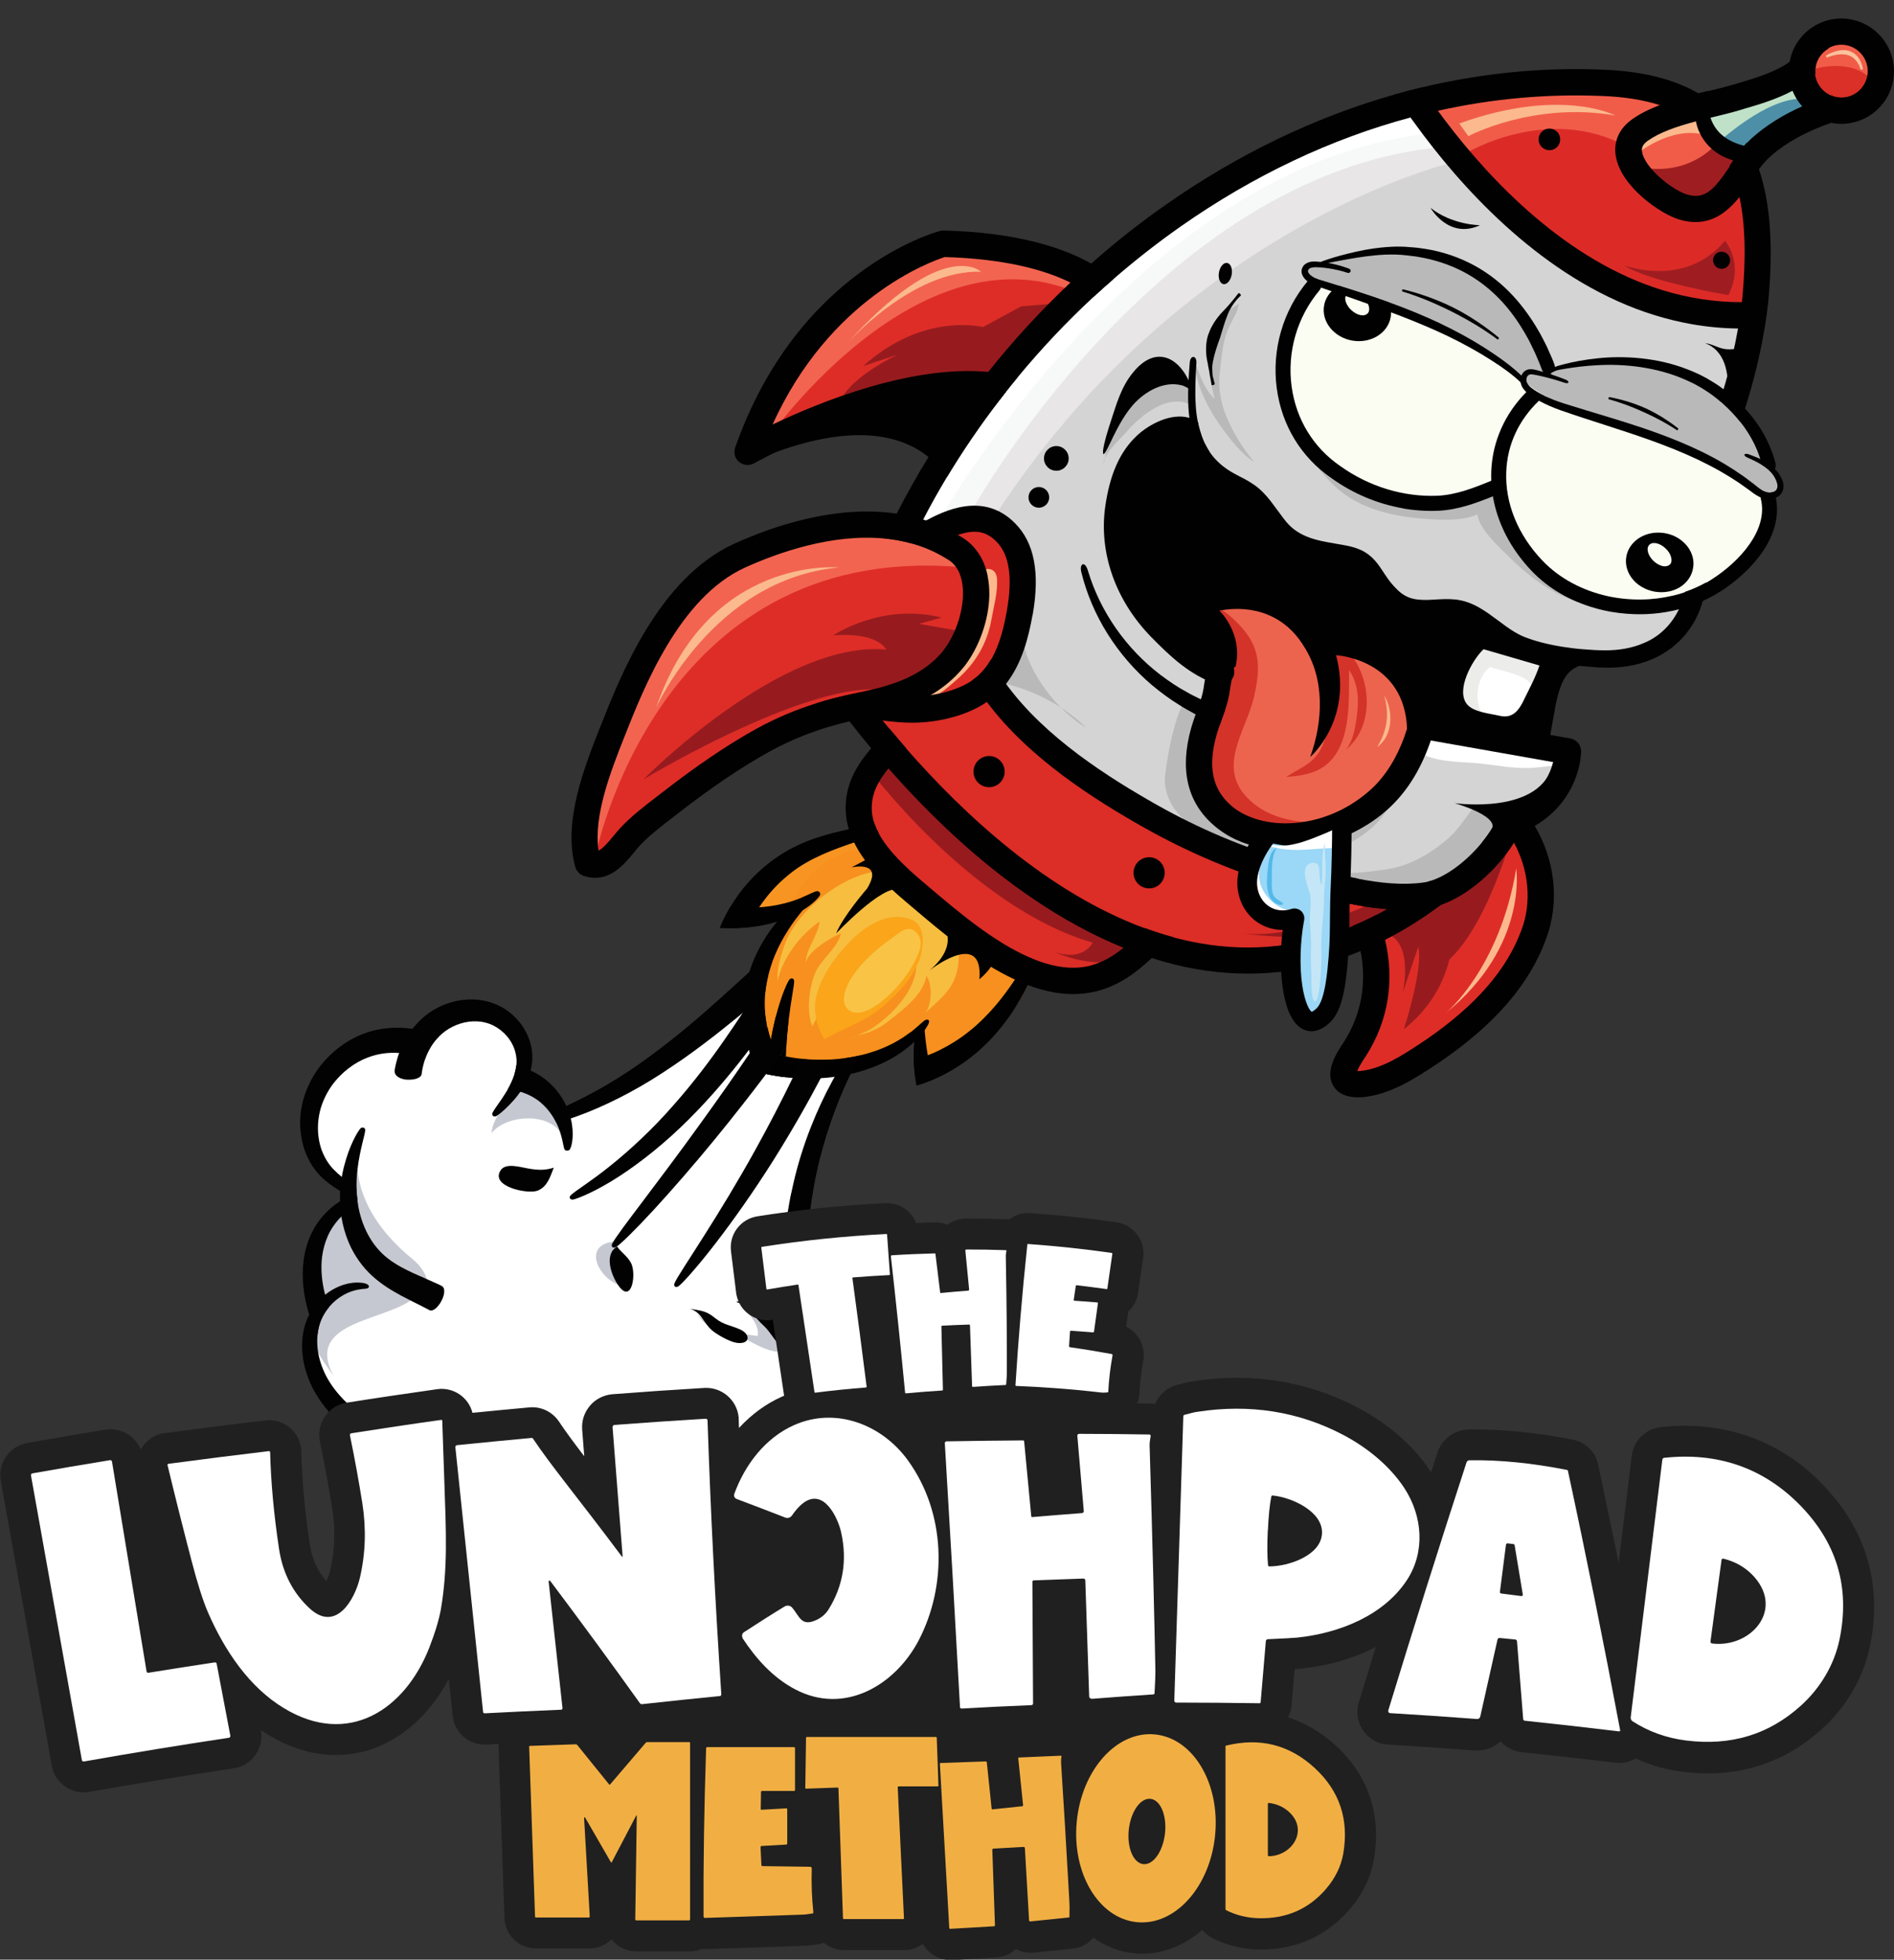 <?xml version="1.0" encoding="UTF-8"?>
<svg id="Layer_1" data-name="Layer 1" xmlns="http://www.w3.org/2000/svg" viewBox="0 0 199.4 206.22">
  <rect x="0" y="0" width="199.4" height="206.22" fill="#333333" stroke="none"/>
  <defs>
    <style>
      .cls-1 {
        fill: #de2d27;
      }

      .cls-2 {
        fill: #d43329;
      }

      .cls-3 {
        fill: #f89421;
      }

      .cls-4 {
        fill: #010101;
      }

      .cls-5 {
        fill: #dc2d27;
      }

      .cls-6 {
        fill: #9bd7f6;
      }

      .cls-7 {
        fill: #9f1d21;
      }

      .cls-8 {
        fill: #fbb98d;
      }

      .cls-9 {
        fill: #9e1d20;
      }

      .cls-10 {
        fill: #f9c445;
      }

      .cls-11 {
        fill: #d5d4d4;
      }

      .cls-12 {
        fill: #bfe1c8;
      }

      .cls-13 {
        fill: #f7f9f8;
      }

      .cls-14 {
        fill: #ececeb;
      }

      .cls-15 {
        fill: #c4e6f7;
      }

      .cls-16 {
        fill: #020202;
      }

      .cls-17 {
        fill: #db3027;
      }

      .cls-18 {
        fill: #fff;
      }

      .cls-19 {
        fill: #c6c8d1;
      }

      .cls-20 {
        fill: #971b1e;
      }

      .cls-21 {
        fill: #dc2b27;
      }

      .cls-22 {
        fill: #52b9ea;
      }

      .cls-23 {
        fill: #f15c49;
      }

      .cls-24 {
        fill: #202020;
      }

      .cls-25 {
        fill: #b9b9b9;
      }

      .cls-26 {
        fill: #ed644e;
      }

      .cls-27 {
        fill: #4d8fa6;
      }

      .cls-28 {
        fill: #f7901e;
      }

      .cls-29 {
        fill: #f5f4f5;
        opacity: .59;
      }

      .cls-30 {
        fill: #f7bd3f;
      }

      .cls-31 {
        fill: #faa51a;
      }

      .cls-32 {
        fill: #fcfdf2;
      }

      .cls-33 {
        fill: #fcc29c;
      }

      .cls-34 {
        fill: #f1af43;
      }

      .cls-35 {
        fill: #f26450;
      }
    </style>
  </defs>
  <g>
    <path class="cls-18" d="M78.8,104.27c-1.11,1.23-2.85,2.08-4.18,3.03-1.48,1.05-2.73,2.36-4.13,3.57-2.16,1.85-4.86,3.67-7.47,4.64-1.3.48-2.66.78-3.81,1.6-1.33-1.06-2.43-3.14-4.24-3.32-.91-1.28.05-2.83-.15-4.25s-1.2-2.1-2.42-2.53c-2.08-.73-4.18-.89-6.05.3-1.34.85-1.88,2.22-2.87,3.25-1.71-2.48-7.05.39-8.63,1.94-1.97,1.93-2.64,7.19-1.6,9.67.82,1.94,2.08,2.52,3.84,3.23.11.62-.27.64-.38,1.29-4,1.03-5.59,8.45-2.74,11.27-1.36.68-1.24,3.96-.93,5.11.44,1.63,1.22,3.07,2.33,4.39,2.77,3.27,6.36,5.21,10.27,6.54,1.27.43,5.01,1.62,5.89.62-2.57,1.7,3.5,7.26,5.01,8.15,3.42,2.02,7.56,2.7,11.5,1.69,2.11-.54,3.76-1.72,5.7-2.46-2.52,4.73,2.8,7.83,6.83,8.1s8.08-2.27,10.17-5.56c1.12-1.76,1.84-4.84,1.56-6.96,4.79-2.23,7.21-6.23,7.62-11.62.28-3.68-2.07-9-5.71-10.35-1.48-.55-5.39-.19-6.62.79-.45-1.08-2.16-1.28-3.35-1.5-1.39-3.08-.55-6.32.16-9.47s1.63-6.04,2.76-8.86c.58-1.44,1.29-2.99,1.85-4.44-2.12,1-6.36,1.49-8.44-.06-1.66-1.24-1.71-5.98-1.78-7.82Z"/>
    <path class="cls-28" d="M90.64,88.05c-1.53-.78-4.54,1.2-5.87,1.89-1.92.99-4.33,2.14-5.81,3.66-.6.62-1.11,1.58-1.31,2.36,1.87.43,3.96-.83,5.65-.25.03.71-1.3,1.53-1.74,2.13-.7.95-1.19,1.9-1.52,3.03-.63,2.16-.76,4.46-.3,6.65.24,1.14.97,2.71.97,3.68.2-.4.52-.77.84-1.1.44,1.48.2,1.99,2.18,1.98.96,0,1.95-.08,2.9-.15.89-.06,1.78-.32,2.62-.39s1.68.05,2.48-.2c.95-.3,1.61-.94,2.5-1.34,1.05-.48,1.82-1.22,2.73-1.88,0,1.78-1.11,3.28.25,4.91,2.52-.54,4.17-2.48,6.31-3.77,2.39-1.44,4.01-3.94,5.04-6.47-3.56-3.27-7.22-6.36-10.46-9.99-1.83-2.05-4.45-4.98-7.47-4.77Z"/>
    <path class="cls-30" d="M92.13,91.72c-3.67.56-8.04,4.04-9.4,7.39-.44,1.1-1.01,2.95-.85,4.11.45-2.33,2.42-4.92,4.42-6.24-.27,1.77-1.6,2.9-1.5,4.81-.3-1.41,2.7-3.16,3.73-3.56-.32,1.55-2.25,2.82-2.79,4.35-.59,1.67-.85,3.84-.21,5.45.67-1.75,2.84-3.26,4.39-4.39,1.2-.88,2.65-1.36,3.93-2.07.8-.44,1.72-1.35,2.29-1.78,1.38,3.24-1.71,6.69-4.33,8.42-.78.51-1.75.75-2.48,1.24.59-.53,1.68-.6,2.42-.93.81-.36,1.33-.67,2.03-1.24,1.46-1.18,3.39-2.61,3.76-4.58.62.83.61,3.09-.16,3.91,1.31-1.21,2.71-2.22,3.26-4,.96-3.08-.52-6.8-2.5-9.14-1.13-1.34-4.31-3.38-6.02-1.73Z"/>
    <path class="cls-31" d="M95.81,96.72c-2.33-.82-4.69.69-6.34,2.38s-3.36,4.04-3.65,6.44c-.14,1.19.33,2.93.98,3.83,1.95-1.16,4.24-1.83,6.04-3.36s3.65-3.46,4.15-5.66c.27-1.18.38-3.09-1.17-3.64Z"/>
    <path class="cls-5" d="M92.8,79.8c-3.29.66-2.04,6.44-.99,8.47,2.64,5.06,8.31,8.26,12.95,11.22,2.93,1.87,7.78,5.04,11.33,3.31.84-.41,3.1-1.81,3.51-2.58.53-1-.35-1.07-1.25-1.67-1.95-1.3-3.82-2.69-5.84-3.89-2.14-1.27-4.49-2.29-6.46-3.82-3.23-2.49-6.17-5.33-9.15-8.11-.86-.81-1.73-2.23-2.71-2.82-.74-.45-1.32-.13-2.18-.16"/>
    <path class="cls-5" d="M104.28,73.01c-.52.48-1.61.45-2.3.61-1.62.38-3.33.39-5.01.67-2.12.35-4.38.5-6.45.47,1.93,4.42,5.94,6.87,9.13,10.43,1.98,2.21,4.65,3.55,6.68,5.69,3.82,4.01,9.5,7.16,14.74,8.79,3.64,1.14,8.34,2.58,12.12,1.71,1.36-.32,2.9-.32,4.19-.7,1.77-.52,3.58-1.05,5.35-1.62,2.28-.73,4.15-1.79,5.24-3.99-2.14-.51-4.31-.86-6.43-1.49-3.23-.97-6.43-2.19-9.68-3.14s-6.14-2.47-9.23-3.92c-3.38-1.58-7.13-3.28-10.04-5.64-1.73-1.41-3.29-3.02-4.89-4.56-1.22-1.18-2.23-2.2-3.43-3.32Z"/>
    <path class="cls-11" d="M96.44,53.16c-.08.79-.33,1.45-.79,2.06,2.05,2.38,2.48,4.76,3.4,7.61s2.6,4.86,4.11,7.3c1.38,2.22,2.16,4.56,4.05,6.48s4.46,3.28,6.74,4.87c2.57,1.79,5.35,3.8,8.21,4.99,2.5,1.04,5.76,2.54,8.22,3.65s4.93,2.02,7.53,2.73c5.73,1.56,11.94,2.8,17.06-.6,2.16-1.43,4.81-4.22,2.82-6.69,2.68.07,4.88-.37,6.39-2.68.69-1.05,1.77-2.5.97-3.47-.5-.6-3.19-1.11-3.99-1.35.28-1.57.5-3.18,1.04-4.65.51-1.39,1.65-2.62,2.07-4.02,5.71-.63,11.06.62,13.55-5.93,1.07-2.82,2.64-5.06,2.86-8.39.18-2.7.2-5.53.98-8.24,1.2-4.17,3.91-10.34,1.94-14.75-2.23-4.99-10.99-7.7-15.36-10.1-3.41-1.87-6.9-3.88-10.49-5.4-1.12-.47-2.32-.77-3.23-1.51-1.52-1.25-3.81-3.78-5.66-3.91-2.3-.16-5.22,1.51-7.33,2.3-5.32,2-9.75,3.84-14.4,7.07-8.24,5.72-15.73,11.79-22.47,19.19-1.85,2.03-3.5,4.07-4.9,6.43s-3.07,4.32-3.33,7.01Z"/>
    <path class="cls-32" d="M138.85,29.48c-1.79,2.01-2.65,3.69-3.47,6.22-.88,2.7-.3,5.05.58,7.67s2.66,4.81,4.75,6.41c2.38,1.83,4.89,2.63,7.94,3.01,2.56.32,6.29.45,8.4-1.46.33,2.44,2.52,5.79,4.17,7.66,1.91,2.17,5.26,3.79,7.91,4.64,1.43.46,4.03.9,5.47.4.77-.26,1.62-.13,2.33-.41.58-.22,1.18-.62,1.73-.88,1.24-.58,2.57-1.32,3.67-2.09,2.69-1.89,3.6-4.58,3.69-7.61.02-.74.17-1.33-.14-2.02-.81-1.79-3.6-3.08-5.15-4.31-3.82-3.01-8.35-4.2-13-5.29-2.21-.52-4.42-1.27-6.17-2.73-2.04-1.69-4.08-3.65-6.32-5.18-4.41-3.02-12.66-8.23-16.38-4.05Z"/>
    <path class="cls-25" d="M124.73,73.67c-1.14,2.15-1.72,5.23-2.05,7.78-.35,2.73,1.56,4.86,3.87,6.25,4.74,2.85,9.45,3.78,14.54,1.52,2.25-1,5.09-3.01,5.53-5.66-4.61,2.26-10.8,4.55-15.37,1.15-1.76-1.31-2.19-2.84-2.57-4.92-.3-1.62-.18-3.93-1.33-5.21-.55-.61-1.83-1.31-2.62-.91Z"/>
    <path class="cls-1" d="M97.65,56.13c2.28-1.08,4.25-1.78,6.62-.7,2.1.96,2.7,2.84,2.66,5.05-.04,2.67.06,5.38-.75,8.02-.57,1.85-1.74,4.36-3.74,4.96-2.37.71-4.59,1.08-6.98.24,3.31-3.83,9.26-9.16,5.48-14.65-.9-1.31-2.21-2.27-3.3-2.92Z"/>
    <path class="cls-26" d="M132.73,62.31c-.88-.84-4.85-1.36-5.87-.68-1.73,1.15-.78,2.77-.06,4.04s1.27,3.35,1.2,4.74c-.05.88-.51,1.56-.73,2.36s-.17,1.54-.21,2.45c-.07,1.93-.27,3.82-.08,5.73.17,1.69.22,3.15,1.82,4.31s4.04,1.38,5.91,1.71c4.78.84,8.9-1.08,11.97-4.88,1.55-1.91,3.09-4.21,3.2-6.77.08-2.06-1.57-4.49-3.13-5.78-1.15-.95-2.62-1.6-4.01-2.11-1.65-.61-3.16-1.48-4.77-2.2-2.21-1-4.59-2.67-6.75-3.4"/>
    <path class="cls-18" d="M160.23,68.51c-.95-.57-3.66-1.48-4.79-1.41-.92.06-1.13.7-1.51,1.55-.72,1.61-1.51,3.75-.36,5.38.72,1.02,2.11,1.69,3.27,2,.78.21,2.29.81,3.09.58,1.64-.47,2.8-3.51,3.13-4.99.51-2.25-1.8-2.65-3.65-3.02"/>
    <path class="cls-29" d="M152.91,17.11s-28.56,6.58-48.51,37.72c-1.67-.6-4,.83-5.98.6-3.01-.34-1.91-3.02-.3-4.27.98-3.45,1.78-6.86,4.32-9.34,2.16-2.11,3.75-4.67,5.94-6.76,2-1.9,3.76-3.53,5.64-5.52,1.84-1.95,3.55-4.09,5.77-5.56,3.88-2.56,8.42-4.46,12.59-6.58,4.49-2.28,9.31-3.98,13.99-5.75.63-.24,2.05-1.01,2.67-.78.52.19,1.17,1.53,1.52,2.01.88,1.23,1.81,2.81,2.36,4.21Z"/>
    <path class="cls-13" d="M102.33,53.69s19.6-35.25,49.14-38.18c-.71-1.23-1.26-3.63-2.48-4.47-1.39-.95-4.87.95-6.45,1.5-6.37,2.21-13.41,4.65-18.56,9.13-1.74,1.52-2.97,3.7-4.8,5.06-2.56,1.9-5.66,2.98-7.73,5.62-3.13,3.99-6.45,7.71-9.55,11.79-2.43,3.19-4,7.08-5.76,10.55.29.49.67.97,1.1,1.31,1.1-.83,4.57-1.33,5.08-2.31Z"/>
    <path class="cls-1" d="M114.95,29.11c-3.94-2.19-8.68-3.52-13.19-3.86-2.42-.19-4.69.03-6.73,1.44s-3.94,3.31-5.72,5.14c-1.93,1.97-4.42,3.58-6.13,5.7-1.8,2.22-2.82,5.75-3.31,8.59,2.01.68,6.01-.83,8.02-1.43,2.2-.65,4.46-1.32,6.76-1.49,2.54-.19,5.2-.45,7.47-1.58,3.17-1.58,5.58-5.29,7.8-7.88,1.23-1.44,3.05-3.02,3.84-4.69"/>
    <path class="cls-1" d="M101.64,60.22c-1.26-4.44-7.22-4.2-10.82-4.47-3.94-.3-8.33.51-12.11,2.01-3.49,1.39-6.92,5.16-8.88,8.3-2.58,4.13-3.62,8.8-5.99,12.97-1.15,2.02-1.6,4.01-1.88,6.29-.21,1.71-1.09,4.31.35,5.65,1.24-1.48,3.46-2.03,4.83-3.46,2.25-2.35,5.04-4.06,7.57-6.15,2.96-2.45,6.56-4.13,10.11-5.62,4.95-2.08,10.97-1.16,14.58-5.89,2.08-2.72,3.16-6.35,2.23-9.62Z"/>
    <path class="cls-1" d="M158.37,87.63c-1.17,2.05-3.29,3.63-5.14,5.04-1.47,1.12-3.27,1.73-4.77,2.78-.6.42-1.08.92-1.78,1.25-.57.27-1.37.44-1.82.92-.53.56-.39,1.43-.45,2.16-.09.97.01,1.26.24,2.01.25.81-.05,2.35-.1,3.18-.08,1.22-.39,2.41-.65,3.6s-.91,2.1-1.63,3.04c-1.24,1.63-.07,2.38,1.74,2.21,2.08-.19,3.58-.42,5.3-1.41,1.31-.75,2.36-1.81,3.46-2.81,2.41-2.21,4.75-4.63,6.83-7.14,1.52-1.84,2.05-4.34,2.47-6.65.31-1.73.68-3.91.09-5.63-.65-1.93-2.13-2.59-3.77-2.55Z"/>
    <path class="cls-35" d="M62.71,89.98s6.47-32.67,37.93-30.34c-.09-3.66-5.16-3.92-7.84-4.02-3.05-.11-5.81.62-8.74,1.38-1.88.49-4.11.53-5.82,1.46-7.71,4.18-11.7,12.93-13.91,21.06-.62,2.27-1.22,4.55-1.85,6.8-.46,1.65-.18,2.1.23,3.66Z"/>
    <path class="cls-35" d="M81.16,45.76s15.45-21.85,32.02-15.06c.75-.99,1.52-1.53.5-2.24-.76-.53-2.17-.77-3.05-1.05-1.87-.6-3.76-1.08-5.71-1.43-3.44-.62-5.4-.66-8.55.75s-5.45,3.87-7.73,6.37c-1.86,2.03-3.94,3.89-5.76,5.93-1.34,1.5-2.29,5.22-1.72,6.72Z"/>
    <path class="cls-21" d="M162.6,9.33c-.74-.18-1.62.06-2.38.11-2.14.13-4.28-.1-6.42,0-.95.05-3.19-.08-3.19,1.25,0,.86.7,2.5,1.14,3.23.94,1.58,2.71,2.43,3.79,3.8,1.36,1.71,2.84,3.4,4.4,4.93,2.46,2.42,4.97,4.38,8.07,5.99,1.58.82,3.29,1.46,4.9,2.22,1.47.7,3.07,1.31,4.68,1.59,1.45.25,2.92.59,4.38.78.55.07,1.66.22,2.19-.05.79-.4.76-2.02.8-2.84.1-2.08.22-4.2.05-6.28-.15-1.8-.27-3.97-.87-5.68-.27-.78-.66-1.75-1.38-2.18-1.38-.82-2.4-1.49-3.56-2.85-.87-1.03-1.54-2.31-2.81-2.82-2.48-1-5.56-1.27-8.22-1.51-2-.18-4.18-.29-6.05.44"/>
    <path class="cls-9" d="M176.76,11.45c-1.78.86-4.08,1.43-4.7,3.56-.83,2.87,3.04,5.66,5.45,6.29,1.55.41,2.71-.02,4-.98.71-.53,2.63-2.56,2.31-3.63-.12-.41-.49-.41-.89-.53-.73-.22-1.47-.55-2.08-1.04-1.07-.88-1.4-1.74-1.92-2.95s-1.09-1.24-2.18-.72Z"/>
    <path class="cls-17" d="M191.63,4.14c-1.16.5-2.27,3.22-1.94,4.51.6,2.37,3.55,3.49,5.74,3.15,1.67-.25,2.35-1.59,2.69-3.12.31-1.42.2-2.43-.79-3.54-1.17-1.31-4.08-1.73-5.7-1.01Z"/>
    <path class="cls-12" d="M179.45,10.96s.49,4.19,2.3,4.36l3.26-2.48,5.13-2.41s-1.27-1.79-1.33-1.74-9.37,2.27-9.37,2.27Z"/>
    <path class="cls-23" d="M190.43,7.45c2.06-.79,5.61-.89,6.9,1.42-.52-2.13.07-3.94-2.47-4.88-1.55-.57-3.77-.46-4.43,1.35-.28.77.07,1.41,0,2.11Z"/>
    <path class="cls-23" d="M171.73,17.36s5.06,1.85,8.98-2.2l-1.67-3.76-5.17,1.68-2.76,2.27.63,2.01Z"/>
    <path class="cls-23" d="M154.38,16.62c-.91-.7-1.88-1.3-2.51-2.28s-1.85-2.17-2.16-3.27c2.03-.52,4-1.01,6.13-1.25,2.68-.31,5.35-.82,8.07-.71,1.93.08,3.87.08,5.78.26.89.09,1.78.16,2.66.24.82.08,2.52.08,3.27.59,1.38.95-1.02,2.45-1.75,2.87-1.05.6-2.55.91-2.76,2.27-8.19-4.38-16.72.75-16.72.75.05.35.06.17,0,.53Z"/>
    <path class="cls-8" d="M153.63,13l.96,1.33s6.82-3.66,15.46-2.18c0,0-5.72-3.01-16.43.85Z"/>
    <path class="cls-8" d="M172.22,16.28s3.63-3.08,7.23-2.09l-.42-2.79-3.28,1.15-4.24,1.92.71,1.81Z"/>
    <path class="cls-33" d="M195.9,7.31s-.03-.08-.09-.21c-.03-.07-.06-.15-.09-.24-.05-.08-.1-.17-.16-.27-.05-.1-.13-.19-.21-.27-.04-.04-.07-.09-.12-.13l-.14-.11c-.18-.15-.4-.23-.59-.29-.39-.12-.95-.09-1.39.02-.45.1-.76.25-.76.25-.04.02-.16-.17-.11-.21,0,0,.31-.21.78-.37.46-.17,1.1-.29,1.61-.13.25.07.53.2.74.41l.16.15c.05.06.09.12.13.17.08.11.16.23.2.35.05.12.1.22.14.32.03.1.05.19.07.27.04.15.06.24.06.24,0,.05-.2.1-.23.06Z"/>
    <path class="cls-7" d="M181.61,25.34s2.07,2.36.36,5.72c0,0-8.42-1.41-10.98-3.14,0,0,6.38,2.47,10.61-2.58Z"/>
    <path class="cls-27" d="M180.71,15.16s5.29-5,9.2-4.76c.07.4.76.76.76,1.15,0,.48-.85.93-1.23,1.19-1.69,1.16-3.29,2.09-4.75,3.58-.35.36-.26.4-.68.35s-.92-.4-1.31-.55c-.64-.24-1.33-.84-1.99-.96Z"/>
    <path class="cls-8" d="M159.63,91.39s1.26,8.19-7.42,15.22c0,0,5.68-4.68,7.42-15.22Z"/>
    <path class="cls-8" d="M69.07,74.49s6.03-13.55,19.24-14.77c0,0-13.72-1.33-19.24,14.77Z"/>
    <path class="cls-8" d="M89,36.34s6.98-8,14.29-7.74c0,0-3.94-3.84-14.29,7.74Z"/>
    <path class="cls-20" d="M87.73,66.86s5.08-3.46,11.41-1.87l-2.38.66,4.7.83-2.1,3.63c-.02,1.09-1.46,1.29-2.18,1.76-.62.4-1.63,1.66-2.08,1.39-6.54-3.8-27.36,8.76-27.36,8.76,0,0,14.51-14.71,25.55-13.66,0,0-.75-1.85-5.56-1.5Z"/>
    <path class="cls-20" d="M147.79,108.32s2.07-6.3,1.53-8.69l-1.64,4.82s1.41-6.12-2.5-6.34l7.39-4.61s2.67,8.92-4.78,14.82Z"/>
    <path class="cls-20" d="M107.5,32.24l-4.01,2.18s-6.29-1.62-12.59,4.09l3.62-1.19s-6.05,2.71-6.45,6.04l13.91-1.53,10.8-10.03-5.29.44Z"/>
    <path class="cls-20" d="M159.48,86.84s-2.98,11.76-8,15.02l-1.74-6.6,5.89-4.57,3.95-4.47"/>
    <path class="cls-18" d="M98.6,55.19s21.77-38.89,53.15-41.26c-.79-1.12-1.76-2.42-2.64-3.49-1.51.14-3.2,1.03-4.62,1.58-2.68,1.04-5.53,1.84-8.2,2.88-2,.79-3.7,2.04-5.51,3.1-4.23,2.47-8.45,4.34-12.32,7.66-4.14,3.55-8.3,7-11.7,11.23-2.54,3.17-4.53,6.91-6.66,10.4-1.01,1.67-1.58,3.25-2.33,4.94-.88,1.97-1.38,1.81.83,2.95Z"/>
    <path class="cls-25" d="M141.75,28.41c-.91-.48-1.81-.76-2.9-.71-.93.04-2.06.45-1,1.32.64.52,2.21.84,3.02,1.16.97.38,2.07.53,2.99,1,3.71,1.9,7.68,3.34,11.29,5.24,1.91,1.01,3.41,2.23,5.12,3.62,1.35,1.09,3.13,2.15,4.58,2.75,1.77.73,3.56,1.21,5.41,1.84,3.51,1.19,6.88,2.63,10.13,4.4,1.64.89,3.4,1.84,5.09,2.57.21.34.51.55.91.61,1.74-.95-.07-2.5-.05-2.95.17-3.66-3.53-6.88-6.39-8.67-3.04-1.9-7.47-2.73-11.14-2.79-1.84-.03-4.11.28-5.74,1.14-1.25-3.42-3.48-7.07-6.4-9.24-3.38-2.51-7.26-3.68-11.39-3.34-1.73.15-3.73.33-5.36.92-.11.04-.24.16-.29.27.55.27,1.21.37,1.79.58.15.06.34.07.34.27Z"/>
    <path class="cls-25" d="M130.19,32.85c-.45.86-1.03,1.92-1.25,2.83-.28,1.13-.4,2.47-.53,3.64-.24,2.16.43,4.24,1.49,6.16.62,1.11,1.34,2.21,2.18,3.15-1.33-.77-2.66-2.51-3.57-3.78s-1.75-2.77-2.27-4.34c-.31-.95-.44-2.02-.66-2.9.73,1.63.98,3.06,2.31,4.4-.79-2.91-1.16-6.09.83-8.69.47-.61,1.12-1,1.77-1.37-.19.25-.17.62-.31.9Z"/>
    <path class="cls-25" d="M116.15,48.84c.2-1.3,1.64-2.46,2.47-3.42,1.01-1.18,2.52-2.44,4.01-2.95.74-.26,2.16-.39,2.74.24-.41-.72-.06-1.69-.48-2.38-.56-.9-2.32-.64-3.18-.36-2.45.8-3.92,2.93-4.7,5.25-.35,1.05-.53,2.15-.72,3.27"/>
    <path class="cls-25" d="M107.89,64.71c-1.07,3.34,1.47,7.39,3.79,9.74.8.81,1.73,1.57,2.7,2.14-2.64-2.52-6.01-4.22-9.65-4.87.34-1.41,1.05-2.87,1.65-4.23.43-.97.83-2.09,1.51-2.78Z"/>
    <path class="cls-25" d="M138.86,91.65c2.23.47,4.98.16,7.21-.18,2.38-.37,4.55-1.64,6.39-3.23,1.06-.92,1.79-2.16,2.58-3.11.81.15,3.3.44,3.51,1.29.14.56-.79,2.12-1.13,2.59-.45.64-1.25,1.3-1.88,1.85-1.4,1.22-3.21,2.43-5.04,2.88-2.38.6-4.92-.34-7.3-.53-1.52-.12-2.91-.66-4.34-.99"/>
    <path class="cls-18" d="M149.42,79.15c1.49,1.02,4.09,1.01,5.9,1.15,1.97.15,4.06.65,6.02.5,1.04-.08,2.08-.19,3.1-.38.28-1.18-.94-1.05-1.82-1.2-2.15-.38-4.31-.76-6.46-1.14-2.33-.41-4.67-.81-7.02-1.11-.26.62-.58,1.67-.42,2.28"/>
    <path class="cls-14" d="M161.25,72.31c-.1-1.26-3.42-1.72-4.37-2.13-1.66,1.26-1.84,4.41-.15,5.74-3.58.78-6.78-4.28-4.55-7.22,1.54-2.01,4.86-1.84,6.94-1.05,1.34.51,2.6,1.32,3.83,1.92.15.87-.83,2.32-1.71,2.73Z"/>
    <path class="cls-2" d="M127.28,63.72c1.55.09,3.57,2.24,4.33,3.5,1.14,1.91.92,3.88.43,6.04-.84,3.72-4.13,7.56-.44,10.97,2.65,2.45,6.55,2.55,10,2.13-1.72,1.92-5.8,1.44-8.06,1.23-2.65-.24-3.81-1.51-5.3-3.71s-1.9-3.91-1.43-6.58c.5-2.86,1.88-5.55,2.06-8.45.09-1.36-.17-2.68-.93-3.76-.51-.73-1.35-1.18-1.79-1.89.18-.08.38-.14.57-.15"/>
    <path class="cls-2" d="M141.82,68.43c2.63,2.77,2.95,8-.15,10.48.91-1.03,1.15-3.04,1.26-4.41.11-1.45-.09-2.77-.9-4-.03,3.51.37,9.21-3.73,10.73-.91.34-1.98.48-2.89.53,1.69-1.09,3.11-1.46,3.9-3.49.49-1.25.59-2.69.47-4.04-.1-1.18-.41-2.35-.61-3.53-.11-.66-.79-3.52-.31-4.04.98-1.06,2.44,1.21,2.97,1.77Z"/>
    <path class="cls-8" d="M145.73,73.19c1,1.63.91,4.28-.73,5.41,1.06-1.78,1.29-3.42.73-5.41Z"/>
    <path class="cls-8" d="M102.53,60.68c.75-.94,2.34-1.3,2.44.28.08,1.34-.35,2.87-.59,4.23-.44,2.5-1.68,4.61-3.6,6.29-1.02.89-2.2,2-3.61,2.19.13-.84,1.31-1.91,1.82-2.61.91-1.25,1.9-2.46,2.54-3.88s1-2.93,1.03-4.52c.02-.8-.23-1.66-.03-2.43"/>
    <path class="cls-4" d="M150.6,21.87s1.91,3.36,5.22,1.83c0,0-2.91,0-5.22-1.83Z"/>
    <path class="cls-25" d="M136.8,46.87c1.73,1.91,2.89,3.9,5.03,5.33,2.56,1.71,5.66,2.25,8.77,2.44,1.41.09,3.61.15,4.93-.51.2,1.54,2.25,3.4,3.29,4.42,1.44,1.43,3.1,2.82,4.9,3.78.95.51,2.54,1.25,3.68,1.22-3.69-3.28-9.11-6.81-9.97-11.98-5.75,1.72-11.86,1.48-16.89-2.12-1.23-.88-2.57-1.63-3.73-2.58Z"/>
    <path class="cls-20" d="M145.91,94.36s-9.27,4.73-15.22,3.83c0,0,12.16,2,17.76-2.75l-2.54-1.09Z"/>
    <path class="cls-20" d="M91.19,80.58s10.94,14.88,23.85,18.62c0,0-.92,1.99-3.91,1.01,0,0,5.54,2.74,9.94-.53l-10.53-5.76-13.88-11.69-2.91-2.86-2.57,1.21Z"/>
    <path class="cls-10" d="M95.3,97.82c-.28.09-.54.27-.79.45-1.87,1.32-3.71,2.78-4.92,4.72-.57.9-1.33,2.76-.03,3.43.95.49,2.29-.29,3.03-.86,1.68-1.29,3.08-2.97,3.96-4.9.23-.5.42-1.04.37-1.59-.06-.67-.67-1.42-1.4-1.3-.07.01-.14.03-.21.05Z"/>
    <path class="cls-3" d="M90.7,89.34c-1.1.03-2.66.75-3.63,1.32-1.17.7-1.91,1.57-2.7,2.63-.5.66-.92,1.35-1.22,2.1-.63.37-3.82,1.49-4.29.73-.52-.85-.17-2.34.53-2.94.75-.63,1.57-1.24,2.35-1.81,1.27-.93,2.82-1.43,4.29-1.99.95-.36,1.93-.93,2.93-1.02.79-.07,1.59.03,1.73.98Z"/>
    <path class="cls-28" d="M99.11,101.07c.67-.68,1.92-1.01,2.62-.23.64.71.52,1.98.29,2.84-.47,1.8-1.53,3.69-2.69,5.21-.75.97-1.57,1.69-2.62,2.38,1.01.79,2.74-.11,3.74-.6,2.12-1.04,4.24-2.58,5.49-4.61.56-.91,1.32-2.1,1.52-3.14.16-.86-.64-1.02-1.4-1.47-1.04-.61-2.8-2.07-4.11-1.9-.34.04-.66.44-1,.55-.29.09-.45-.02-.66.03-.66.15-.64.44-1.16.94Z"/>
    <path class="cls-19" d="M37.74,120.09c-.88,5.12,1.87,9.3,5.74,12.45.81.66,2.3,2.49.85,3.18-1.85,3.46-12.67,2.67-9.2,9.09-1.26-1.79-3.56-4.76-1.93-6.68-.32-1.09-.7-2.19-.61-3.35.1-1.28.71-2.39.95-3.67s.23-2.2,1.14-3.3,1.62-1.07,2-2.55.78-3.6,1.06-5.16Z"/>
    <path class="cls-19" d="M37.4,148.51c.6,2.69,5.29,3.09,7.52,3.29,3.17.29,6.43-.14,9.47-.98,1.33-.36,2.2-1.11,3.4-1.74-.24,1.71-1.75,2.8-2.14,4.45-.42,1.76.12,3.82,1.1,5.32,2.11,3.24,7.47,4.09,10.94,2.9,2.27-.78,3.76-2.34,5.77-3.4-.14,5.07-6.41,5.92-10.28,5.93-4.16.02-8.14-1.53-10.64-4.85-1.09-1.46-1.46-3.16-1.76-4.92-2.76-.02-5.92-.16-8.38-1.69-1.46-.9-4.6-2.57-5.04-4.3-.15.04.19-.09.04-.01Z"/>
    <path class="cls-19" d="M59.47,120.75c-.03-3.75-5.9-3.8-7.72-1.51.15-2.06,2.26-3.46,2.66-5.54,2.85.33,5.13,3.47,5.22,6.17"/>
    <path class="cls-19" d="M65.11,130.64c-3.99.03-2.28,3.92.36,4.71-.5-1.76-.97-2.88-.65-4.76"/>
    <path class="cls-19" d="M77.86,136.96c1.36.72,5.54,1.69,5.3,4.04-.3,2.95-4.62-.22-5.75-.65-1.58-.59-3.16-.39-4.03-2.2,1.05,1.64,4.44,2.2,6.38,2.44.33-1.45-1.74-3.01-1.9-3.63Z"/>
    <path class="cls-19" d="M83.72,150.53c4.19-3.07,11.71-.36,10.54,5.59-.45.48-.97.31-1.28,1.09-1.5-1.75-.65-3.97-2.77-5.45-2.23-1.57-4.08-1.63-6.49-1.22Z"/>
    <g>
      <path class="cls-4" d="M152.34,94.74c-.22.17-.44.34-.66.5-1.92,1.44-3.88,2.66-5.87,3.67-.86.44-1.72.83-2.58,1.18-5.6,2.3-11.43,2.93-17.41,1.87l-.11-.02c-1.34-.24-2.83-.6-4.45-1.12-.94-.3-1.93-.65-2.96-1.07-6.07-2.46-13.6-7.11-21.9-15.77-1.01-1.05-1.96-2.1-2.86-3.11-.64-.72-1.24-1.44-1.82-2.12-.83-.99-1.59-1.95-2.28-2.83-.24-.31-.47-.6-.69-.89-.4-.53-.77-1.02-1.11-1.49.16-.04.32-.08.48-.12.16-.04.32-.08.49-.12.28-.07.56-.14.85-.2.29-.07.57-.12.86-.18.09-.02.18-.04.27-.06.23.31.47.62.73.95.36.47.75.96,1.15,1.46.15.19.3.37.46.56.22.28.45.56.69.84.57.68,1.17,1.39,1.8,2.12,6.04,6.9,14.9,15.16,25.14,18.91.99.36,1.98.68,2.99.95.88.23,1.77.43,2.66.59l.1.02c5.53.98,10.94.36,16.15-1.83.84-.35,1.68-.75,2.51-1.18.34-.17.68-.36,1.02-.55h0c1.49-.84,2.96-1.82,4.41-2.93h0c.11-.03.22-.06.33-.1l1.61,2.09Z"/>
      <g>
        <path class="cls-4" d="M181.61,11.97c-.4.1-.81.2-1.23.3-.1.03-.21.05-.32.08-.51.12-1.02.25-1.52.38-.08.02-.16.04-.23.06-1.04-.73-2.24-1.3-3.61-1.74-1.74-.55-3.76-.87-6.06-.95-5.76-.24-11.53.28-17.23,1.55-.97.21-1.93.45-2.9.71-8.37,2.24-16.54,6.1-24.22,11.48-2.45,1.72-4.81,3.57-7.07,5.53-.7.61-1.4,1.23-2.08,1.86-2.85,2.64-5.53,5.48-8,8.47-.41.5-.82,1-1.22,1.51-.23.3-.46.59-.68.88-2.01,2.61-3.86,5.32-5.55,8.12h0c-.88,1.46-1.71,2.94-2.49,4.45-.43.83-.85,1.67-1.26,2.51-.48-.13-.97-.24-1.46-.33-.45-.08-.9-.14-1.35-.18.41-.88.83-1.75,1.28-2.62,1.03-2.02,2.15-4.01,3.35-5.96,1.31-2.15,2.73-4.24,4.23-6.27.28-.38.56-.75.84-1.12.4-.52.8-1.04,1.21-1.55,2.65-3.33,5.55-6.48,8.66-9.41.71-.67,1.43-1.33,2.17-1.98,2.49-2.21,5.11-4.28,7.83-6.18,7.66-5.37,15.8-9.27,24.15-11.63.94-.27,1.88-.51,2.83-.74,6.29-1.5,12.69-2.14,19.06-1.87,4,.15,7.27.93,9.87,2.38.06.03.11.06.17.09h0c.35.2.69.42,1.02.65.65.45,1.25.94,1.81,1.5Z"/>
        <path class="cls-4" d="M185.78,34.48c-.45,2.78-1.14,5.6-2.06,8.5-.15.48-.31.96-.48,1.44-.54-.69-1.19-1.38-1.94-2.04-.07-.06-.15-.13-.23-.18.14-.42.27-.84.39-1.25.65-2.17,1.15-4.29,1.52-6.38.16-.93.29-1.85.4-2.76.02-.14.03-.28.05-.42.4-4.29.31-7.81-.3-10.67h0c-.26-1.21-.6-2.3-1.04-3.28.02-.03.04-.06.06-.09.55-.82,1.12-1.67,1.78-2.37.49.87.91,1.81,1.25,2.83,1.21,3.56,1.52,8.11.99,13.86h0c-.1.94-.23,1.87-.38,2.81Z"/>
      </g>
      <path class="cls-4" d="M117.21,29.38c-.7.61-1.4,1.23-2.08,1.86-.62-.48-1.41-1-2.43-1.5-2.65-1.31-6.8-2.5-13.23-2.69-1.48.47-12.09,4.28-18.13,17.62,4.98-2.38,14.61-6.28,22.7-5.53,1.06.1,2.1.28,3.1.56-.41.5-.82,1-1.22,1.51-.23.3-.46.59-.68.88-1.04-.19-2.13-.28-3.25-.28-3.49-.01-7.18.81-10.29,1.76-4.04,1.24-7.68,2.87-9.93,3.97,0,0-.01,0-.02,0-1.47.71-2.34,1.21-2.37,1.22-.28.16-.61.21-.92.15-.23-.04-.46-.14-.65-.3-.44-.37-.61-.97-.41-1.51,6.52-18.57,20.92-22.62,21.53-22.79.13-.03.26-.05.39-.05,7.67.19,12.52,1.77,15.55,3.47.95.54,1.72,1.09,2.34,1.61Z"/>
      <path class="cls-4" d="M105.91,41.22c-.23.3-.46.59-.68.88-2.01,2.61-3.86,5.32-5.55,8.12-.44-.67-1.06-1.43-1.93-2.13-2.61-2.11-7.41-3.64-15.99-.54,0,0-.01,0-.02,0-1.03.37-2.13.82-3.28,1.34l9.61-5.55s8.01-3.11,14.75-2.65c1.07.08,2.12.24,3.09.52Z"/>
      <path class="cls-4" d="M103.98,60.59c-.4-1.93-1.44-3.39-3.01-4.22-.05-.03-.1-.06-.15-.09-1.09-.64-2.22-1.14-3.36-1.52-.09-.03-.18-.06-.27-.09-.92-.28-1.85-.49-2.79-.62-6.48-.95-13.13,1.36-17.1,3.17-7.93,3.61-11.95,13.82-14.13,19.33-1.66,4.21-3.93,9.97-2.6,14.69.13.45.47.8.91.94.19.06.37.1.54.14,2.25.4,3.7-1.37,4.69-2.57.21-.26.42-.51.61-.72.97-1.06,2.27-2.05,3.51-3.01.22-.17.44-.34.66-.51,3.44-2.67,6.63-4.82,9.49-6.4,2.57-1.42,5.35-2.48,8.45-3.2.46-.11.93-.21,1.41-.3.1-.02.2-.04.3-.07h0c.43-.08.87-.18,1.31-.29,1.88-.45,3.81-1.08,5.57-2.12,1.25-.73,2.4-1.67,3.4-2.88.06-.07.11-.14.17-.21.35-.46.69-.99,1-1.57,1.19-2.24,1.93-5.23,1.38-7.87ZM99.29,68.5c-2.07,2.52-5.1,3.56-8.17,4.22-.18.04-.37.08-.55.12-.09.02-.18.04-.27.06-.92.18-1.81.39-2.68.62-.57.15-1.13.31-1.68.49-2.23.7-4.32,1.59-6.3,2.68-2.98,1.64-6.29,3.88-9.84,6.64-.21.17-.43.33-.65.5-1.34,1.03-2.73,2.09-3.86,3.32-.25.27-.49.56-.72.84-.7.85-1.16,1.33-1.56,1.52-.54-3.7,1.32-8.42,2.73-11.98,2.02-5.12,5.78-14.66,12.69-17.8,3.47-1.57,9.15-3.59,14.68-3.06.45.04.9.1,1.35.18.49.09.98.2,1.46.33,1.26.34,2.48.85,3.64,1.56.03.02.05.03.08.05.84.44,1.39,1.23,1.62,2.35.51,2.47-.61,5.68-1.99,7.36Z"/>
      <path class="cls-4" d="M108.71,64.69c-.41,2.31-1.09,5.09-2.79,7.27-.38.49-.82.95-1.31,1.37-.23.19-.46.37-.71.54-2.46,1.68-5.85,2.24-8.16,2.18-.29,0-.59-.02-.89-.04-.21,0-.42-.03-.63-.05-.42-.03-.85-.08-1.3-.14-.48-.06-.98-.14-1.49-.23-.09-.02-.18-.03-.27-.05h0c-.6-.11-1.22-.24-1.85-.38-.19-.04-.37-.09-.56-.14-.96-.27-1.89-.64-2.79-1,.55-.18,1.11-.34,1.68-.49.16-.04.32-.08.48-.12.16-.04.32-.08.49-.12.36.26.8.46,1.34.55s.97.07,1.38-.04c.53-.14.98-.43,1.32-.8,1.15.17,2.21.28,3.18.3.67.01,1.43-.04,2.22-.16,1.53-.23,3.15-.74,4.34-1.56.16-.11.31-.23.45-.34.61-.51,1.1-1.14,1.5-1.82.93-1.6,1.38-3.54,1.67-5.2.61-3.49.25-5.85-1.1-7.22-1.08-1.09-2.25-1.33-4.07-.7-.61.21-1.3.52-2.08.92-.67.35-1.51.09-1.86-.58-.35-.67-.09-1.5.58-1.86h0c1.8-.94,6.01-3.14,9.39.29,2.03,2.05,2.63,5.2,1.85,9.64Z"/>
      <path class="cls-4" d="M160.56,86.1c-.14.52-.35,1.07-.63,1.62-.16.31-.33.63-.53.95-1.69,2.74-4.72,5.53-7.71,6.56-.49.17-.97.29-1.44.36-1.37.19-2.81.2-4.26.09h0c-.44-.04-.87-.08-1.31-.14-.51-.07-1.03-.15-1.54-.24-.63-.11-1.26-.24-1.89-.38-2.11-.47-4.18-1.07-6.05-1.62l-.14-.04c-5.07-1.48-9.98-3.56-14.61-6.17-5.18-2.92-12.13-7.29-16.55-13.22-.55-.74-1.07-1.51-1.53-2.3.16-.11.31-.23.45-.34.61-.51,1.1-1.14,1.5-1.82.46.88,1,1.73,1.6,2.56,4.09,5.64,10.85,9.89,15.88,12.73,4.44,2.51,9.16,4.5,14.03,5.92l.14.04c1.1.32,2.28.67,3.48.99,1.15.31,2.33.59,3.51.82,2.39.47,4.77.7,6.89.4.18-.02.36-.06.54-.11h0c.11-.03.22-.06.33-.1,1.84-.6,3.84-2.22,5.28-3.98h0c.68-.82,1.23-1.68,1.58-2.47.11-.24.19-.47.26-.69.02-.04.03-.08.04-.13.2-.73.95-1.17,1.69-.98.07.02.14.04.2.07.09.04.17.09.25.14.25.18.44.45.52.75.07.23.07.48,0,.73Z"/>
      <path class="cls-4" d="M161.59,86.91c-.31-.53-.66-1.05-1.04-1.53-.19-.24-.39-.48-.6-.71-.05-.07-.11-.13-.17-.19-.06-.03-.13-.05-.2-.07-.74-.19-1.49.24-1.69.98-.01.04-.02.08-.04.13-.25.07-.5.14-.77.19.18.16.35.33.51.5.54.56,1.02,1.18,1.43,1.84.13.21.25.42.37.63,1.52,2.79,1.92,6.19.79,9.18-1.53,4.19-4.83,7.97-10.05,11.55l-.42.28c-2.08,1.38-4.22,2.79-6.53,3.02-.11,0-.21,0-.29,0,.11-.29.37-.78.93-1.61,0-.01.02-.02.02-.03,2.35-3.69,2.99-7.94,1.98-12.16-.21-.89-.5-1.79-.86-2.67-.83.44-1.67.83-2.51,1.18.35.89.61,1.78.79,2.67.66,3.33.1,6.62-1.71,9.49-.73,1.08-2.07,3.07-1.19,4.64.36.64.97,1.04,1.83,1.19.35.06.74.08,1.17.06.02,0,.04,0,.06,0,3-.28,5.56-1.98,7.83-3.47l.43-.29c5.74-3.93,9.37-8.15,11.1-12.88,1.49-3.95.92-8.37-1.18-11.91ZM144.67,95.54c-.47-1.04-1.04-2.07-1.71-3.08-1.18-.23-2.36-.51-3.51-.82-.05.35.03.73.27,1.04.57.74,1.07,1.48,1.51,2.24.62.14,1.25.27,1.89.38.51.09,1.03.17,1.54.24Z"/>
      <path class="cls-4" d="M129.88,71.13c-.22.66-.88,1.04-1.55.93-.07-.01-.13-.03-.2-.05-2.83-.93-4.97-2.97-6.93-4.97-3.75-3.84-5.51-8.82-4.85-13.66.48-3.44,1.54-5.84,3.34-7.53,1.34-1.26,3.61-2.39,5.44-1.9.03.01.07.02.1.03.33.1.63.24.89.43.03.16.06.32.1.48.19.71.4,1.41.76,2.03.1.2.21.39.34.58-.15.25-.39.46-.69.56-.03.02-.05.02-.08.03-.73.22-1.5-.19-1.72-.92-.15-.48-.33-.53-.41-.55-.62-.17-1.97.43-2.83,1.24-1.32,1.24-2.11,3.12-2.5,5.9-.56,3.99.94,8.13,4.09,11.35,1.72,1.76,3.59,3.55,5.82,4.28.72.24,1.12,1.02.88,1.74Z"/>
      <path class="cls-4" d="M148.67,74.8c-.21.88-.47,1.78-.79,2.66-.77,2.11-1.91,4.17-3.69,5.74-4.85,4.28-11.44,4.28-14.56,1.59-1.99-1.72-2.49-4.08-1.56-7.42.1-.36.22-.71.34-1.06.06-.17.13-.35.19-.53.14-.38.28-.77.41-1.17.22-.66.41-1.37.5-2.17.04-.27.12-.72.21-1.19.39-2.08.61-3.4.21-4.27-.32-.7-1.13-1-1.83-.69-.66.3-.98,1.06-.73,1.73.06.47-.23,1.98-.37,2.72-.1.54-.19,1-.24,1.36-.06.52-.18,1.01-.33,1.49-.13.42-.27.83-.43,1.25-.04.11-.08.22-.12.33-.17.46-.33.94-.48,1.46-1.22,4.36-.41,7.81,2.41,10.24,1.4,1.21,3.13,2,5.06,2.34,1.35.24,2.81.26,4.33.04,3.23-.45,6.44-1.91,8.8-3.99,2.33-2.06,3.73-4.69,4.63-7.32.31-.89.55-1.79.76-2.67l-2.73-.48Z"/>
      <path class="cls-4" d="M163.58,85.4c-.59.57-1.25,1.08-1.98,1.5-.52.31-1.08.58-1.67.81-.29.12-.59.22-.9.32-.93.29-1.93.5-3.01.63.68-.83,1.23-1.68,1.58-2.47-.16-.18-.34-.34-.51-.5.27-.05.52-.12.77-.19.77-.22,1.47-.5,2.1-.84.03-.02.05-.03.08-.05.59-.33,1.12-.72,1.58-1.16,1.17-1.12,1.67-2.37,1.9-3.25l-15.63-2.76c.33-.89.59-1.78.79-2.66l16.64,2.93c.66.12,1.14.69,1.14,1.36,0,.14-.03,3.55-2.87,6.32Z"/>
      <path class="cls-4" d="M179.27,63.24c-.31,1.09-.78,2.14-1.47,3.06-.13.17-.25.34-.38.51l-.44.47-.22.23-.24.21-.48.42c-.69.5-1.41.96-2.2,1.27-1.56.65-3.23.89-4.85.85-1.58-.04-3.13-.21-4.68-.48-.07-.01-.14-.02-.2-.04-1.48-.27-2.93-.63-4.38-1.25h0c-1.56-.71-2.72-1.81-3.91-2.66-.59-.43-1.18-.8-1.8-1.03-.6-.23-1.25-.3-1.98-.29-.72,0-1.49.08-2.32.04-.82-.03-1.74-.21-2.51-.69-.38-.23-.73-.51-1.03-.8-.29-.29-.57-.6-.82-.92-.51-.65-.89-1.35-1.29-1.92-.4-.57-.84-.99-1.45-1.25-.6-.27-1.3-.4-2.06-.54-.75-.14-1.51-.29-2.28-.51-.77-.22-1.54-.53-2.24-.99-.7-.45-1.3-1.07-1.77-1.72-.46-.62-.89-1.26-1.33-1.85-.44-.59-.91-1.11-1.48-1.53-.29-.21-.59-.41-.91-.58-.15-.09-.32-.17-.48-.26-.16-.08-.35-.19-.52-.29-1.15-.63-2.21-1.53-2.94-2.65-.15-.24-.29-.48-.41-.73-.39-.71-.61-1.48-.8-2.25-.07-.37-.13-.74-.18-1.1-.06-.41-.09-.82-.11-1.22-.08-1.56.03-3.09.15-4.61.06-.79.73-.76.7.04-.1,1.51-.17,3.03-.07,4.52.03.58.11,1.15.22,1.71.03.16.06.32.1.48.19.71.4,1.41.76,2.03.1.2.21.39.34.58.66,1.01,1.62,1.8,2.69,2.37.17.09.31.17.49.26.18.09.35.17.53.27.35.19.69.4,1.03.63.67.47,1.24,1.08,1.72,1.7.48.62.91,1.24,1.37,1.84.43.58.92,1.06,1.51,1.42,1.16.75,2.63,1,4.12,1.25.73.13,1.56.24,2.36.58.4.16.79.4,1.13.69.35.29.63.63.88.96.48.67.84,1.3,1.29,1.85.22.27.46.53.71.77.25.24.5.43.77.58.54.32,1.17.44,1.86.46.69.03,1.44-.06,2.24-.08.4-.01.82,0,1.25.04.43.06.87.15,1.28.3.82.29,1.53.73,2.18,1.18,1.3.91,2.42,1.9,3.67,2.42.59.24,1.22.44,1.87.61.76.2,1.55.36,2.34.48.66.1,1.33.19,2,.24.81.07,1.62.12,2.42.12,1.42,0,2.82-.23,4.07-.78,1.65-.68,2.91-1.97,3.67-3.55h0c.28-.57.49-1.19.63-1.82.78-.26,1.53-.6,2.25-1,0,.11-.01.22-.03.34-.08.54-.19,1.08-.34,1.61Z"/>
      <path class="cls-4" d="M194.82,2.03c-1.92-.34-3.78.36-5.02,1.69-.01.01-.03.03-.04.05-.67.73-1.14,1.65-1.34,2.69,0,.02-.01.05-.02.07-.18,1.04-.06,2.07.3,2.99.24.61.58,1.16,1.01,1.64.78.88,1.83,1.52,3.06,1.76.04.01.08.02.12.03,3.01.53,5.89-1.48,6.42-4.49s-1.48-5.89-4.49-6.42ZM192.73,10.03c-.92-.41-1.55-1.29-1.64-2.28-.03-.24-.02-.49.03-.74.15-.84.66-1.52,1.34-1.92.55-.32,1.21-.46,1.88-.34,1.51.27,2.52,1.71,2.25,3.22-.08.44-.26.84-.51,1.17-.6.82-1.64,1.27-2.71,1.08-.23-.04-.44-.11-.64-.2Z"/>
      <path class="cls-4" d="M197,11.79c-.42.06-.85.17-1.3.28l-.1.03c-1,.25-1.95.52-2.83.83-2.25.78-4.14,1.76-5.69,2.95-.29.22-.57.45-.83.69-.22.2-.44.44-.65.7-.14.17-.28.36-.42.55-.24.34-.49.71-.74,1.08-.39.58-.82,1.22-1.31,1.83h0c-1.3,1.62-3.02,3.01-5.6,2.55-.22-.04-.45-.09-.68-.16-2-.57-6.2-3.46-6.74-6.69-.26-1.54.36-2.92,1.74-3.89.85-.6,1.83-1.08,2.86-1.47,1.25-.49,2.59-.85,3.88-1.18.07-.02.13-.04.2-.05h0c.32-.08.63-.16.94-.23.05-.01.1-.02.15-.03.88-.22,1.72-.42,2.48-.64l.54-.16c2.13-.62,4.23-1.31,5.54-2.3.93-.71,1.47-1.58,1.34-2.69,0-.01,0-.03,0-.04h.05s2.69-.37,2.69-.37c.08.62.07,1.19-.02,1.73-.68.4-1.2,1.08-1.34,1.92-.04.25-.05.5-.03.74-.66.71-1.49,1.29-2.39,1.77-1.7.91-3.63,1.48-5.05,1.89l-.52.16c-.49.15-.99.28-1.51.41-.4.1-.81.2-1.23.3-.1.03-.21.05-.32.08-.51.12-1.02.25-1.52.38-.08.02-.16.04-.23.06-1.84.5-3.58,1.08-4.88,1.99-.63.45-.66.83-.6,1.18.28,1.69,3.19,4.04,4.78,4.49,1.85.53,2.8-.51,4.48-3.01.02-.03.04-.06.06-.09.11-.16.21-.32.32-.48.36-.53.73-1.05,1.13-1.53.11-.13.21-.25.32-.37.16-.17.32-.34.49-.49,1.49-1.32,3.24-2.42,5.3-3.33.94-.42,1.95-.79,3.02-1.13.2.09.42.16.64.2,1.07.19,2.1-.26,2.71-1.08.17-.03.34-.06.52-.09l.4,2.73Z"/>
      <path class="cls-4" d="M163.52,80.21c-1.12,5.64-10.38,4.31-10.38,4.31,0,0,5.2,1.46,3.75,2.97l4-1.88,2.93-3.33-.3-2.07Z"/>
      <path class="cls-4" d="M181.15,62.22c-.6.39-1.23.73-1.88,1.02-.81.37-1.65.66-2.51.88h0c-1.77.46-3.62.61-5.45.47-.57-.04-1.14-.11-1.71-.21s-1.18-.24-1.75-.41c-2.52-.72-4.83-2.03-6.61-3.9-2.2-2.31-3.6-5.03-4.07-7.85-.09-.54-.14-1.09-.17-1.63-.01-.34-.01-.69,0-1.03.13-3.1,1.43-6.02,3.69-8.3.05-.06.11-.11.17-.17.1-.1.2-.19.3-.29.02.02.05.04.07.05.05.04.1.07.15.11.27.19.58.37.88.53.09.05.19.09.28.14-.04.07-.09.14-.15.19-.13.11-.25.23-.37.35-2.14,2.05-3.33,4.62-3.44,7.46-.14,3.32,1.21,6.64,3.8,9.36,1.81,1.9,4.26,3.17,6.89,3.75,1.16.25,2.37.37,3.57.35,1.08-.01,2.15-.15,3.2-.39.07-.01.15-.03.22-.05.38-.09.76-.2,1.13-.33.78-.26,1.53-.6,2.25-1,.22-.13.44-.26.65-.4,2.85-1.84,5.9-5.15,5.09-8.42-.01-.05-.02-.09-.02-.14-.02-.26.09-.52.3-.68.29.14.57.2.85.14.07-.02.14-.03.2-.06.09.1.16.21.19.35.02.09.04.19.06.28.8,3.97-2.45,7.67-5.82,9.85Z"/>
      <path class="cls-4" d="M147.68,53.49c-2.67-.47-5.25-1.55-7.5-3.17-3.18-2.18-5.23-5.53-5.76-9.43-.55-4.07.64-8.2,3.28-11.34.28-.33.78-.38,1.11-.1.33.28.38.78.1,1.11-2.35,2.8-3.42,6.48-2.93,10.11.47,3.45,2.28,6.42,5.1,8.36,3.04,2.18,6.69,3.29,10.29,3.14,1.92-.1,3.72-.79,5.71-1.61.4-.17.86.02,1.03.43.17.4-.02.86-.43,1.03-2.13.88-4.07,1.62-6.24,1.73-1.26.05-2.52-.03-3.77-.25Z"/>
      <path class="cls-4" d="M161.25,41.62s-.08-.13-.25-.35c-.04-.05-.09-.12-.14-.18-.16-.2-.37-.44-.63-.71-.04-.05-.09-.1-.14-.14-.71-.7-1.79-1.51-3.09-2.33-1.38-.89-2.99-1.78-4.64-2.57-1.65-.79-3.34-1.48-4.83-2.06-.35-.14-.71-.27-1.08-.41-.78-.29-1.61-.6-2.46-.9-.47-.17-.94-.33-1.41-.5-.31-.11-.62-.21-.92-.32-.49-.17-.99-.34-1.46-.5-.07-.02-.14-.05-.21-.07-.31-.1-.62-.21-.93-.32-.11-.04-.22-.08-.33-.11-.36-.11-.74-.29-1.07-.54-.06-.04-.12-.09-.17-.14-.17-.17-.35-.38-.43-.66-.09-.3,0-.62.17-.84.18-.23.44-.34.66-.4.22-.05.43-.06.62-.05.21.01.41.03.61.05.27.03.52.07.76.11.18.03.35.07.51.1.52.12.93.24,1.2.34.27.1.43.15.43.15.33.13.15.54-.16.44,0,0-.14-.04-.41-.13-.27-.08-.66-.18-1.16-.27-.5-.09-1.11-.18-1.78-.19-.31,0-.64.07-.74.23-.06.09-.08.18-.05.27.03.1.12.22.25.33.12.11.28.21.45.3.18.09.33.14.55.2.42.13.84.26,1.27.39.25.08.49.15.74.23.63.2,1.25.4,1.89.6,1.16.37,2.3.76,3.38,1.15.56.2,1.11.41,1.63.61,1.51.59,3.21,1.31,4.87,2.16,1.66.84,3.27,1.79,4.65,2.74,1.1.75,2.07,1.51,2.77,2.19h0c.18.17.33.33.47.49.02.02.04.05.06.07.03.26.23.52.48.73.02.02.05.04.07.05.05.04.1.07.15.11.01,0,.02.02.02.03.16.25.24.38.24.38.15.33-.21.51-.4.25Z"/>
      <path class="cls-4" d="M163.19,39.34c.06.02.13.04.19.06-.11.07-.24.09-.36.08-.04,0-.07,0-.11-.02-.17-.04-.34-.16-.47-.35-.05-.08-.1-.17-.14-.28-.01-.03-.15-.45-.45-1.13-.07-.17-.15-.36-.24-.56-.09-.2-.2-.42-.31-.64-.12-.23-.22-.48-.36-.73-.14-.25-.29-.51-.44-.78-.63-1.07-1.45-2.28-2.52-3.41-1.07-1.13-2.39-2.18-3.88-2.96-1.49-.79-3.14-1.31-4.75-1.58-.4-.08-.81-.1-1.2-.16-.4-.05-.78-.08-1.17-.09-.77-.02-1.51.01-2.2.08-1.39.13-2.6.36-3.55.53-.55.11-1,.2-1.35.26-.25.05-.44.08-.57.09-.29.03-.42-.08-.19-.21.03-.02.06-.03.1-.05.29-.11.94-.33,1.88-.59.93-.25,2.15-.56,3.58-.76.71-.1,1.49-.17,2.29-.19.41,0,.82,0,1.24.04.42.04.84.05,1.27.12,1.71.21,3.49.71,5.12,1.51,1.63.79,3.09,1.88,4.27,3.07,1.18,1.19,2.09,2.46,2.79,3.59.17.28.33.56.48.82.15.26.27.52.4.76.12.24.24.46.34.68.09.21.18.41.26.59.33.71.48,1.14.49,1.18.03.1.06.19.08.28.03.17.02.32-.03.44-.25.1-.41.21-.49.3Z"/>
      <path class="cls-4" d="M187.75,51.37c-.03.27-.17.55-.38.75-.12.11-.26.2-.4.26-.1.05-.21.09-.31.11-.25.06-.52.07-.78.02-.19-.03-.36-.09-.52-.16-.06-.03-.12-.05-.17-.08-.43-.22-.77-.5-1.11-.75-.35-.24-.68-.49-1.03-.73-.6-.4-1.21-.78-1.84-1.14-.8-.46-1.62-.88-2.45-1.28-1.55-.73-3.15-1.37-4.77-1.96-3.18-1.15-6.44-2.1-9.68-3.23-.78-.28-1.55-.6-2.29-1.01-.03-.02-.06-.03-.09-.05-.39-.22-.75-.44-1.11-.74-.04-.04-.08-.07-.12-.11-.28-.26-.54-.59-.6-1.02-.01-.05-.02-.11-.02-.16,0-.19.02-.38.09-.55h0c.03-.08.07-.16.12-.23.15-.24.44-.43.73-.45.28-.03.51.03.73.08l.62.17s.06.02.09.03c.16.04.33.09.49.15.08.02.17.05.26.08.06.02.13.04.19.06.48.16.95.33,1.41.51.49.2.39.51-.12.33-.8-.27-1.61-.5-2.43-.69l-.62-.13c-.21-.04-.4-.07-.54-.05-.14.02-.23.1-.31.21-.07.12-.1.28-.09.44,0,.01,0,.02,0,.03.03.26.23.52.48.73.02.02.05.04.07.05.05.04.1.07.15.11.27.19.58.37.88.53.09.05.19.09.28.14.65.31,1.33.57,2.03.8,3.22,1.02,6.52,1.92,9.74,3.08,1.63.59,3.24,1.24,4.8,2,.83.4,1.65.84,2.44,1.31.67.4,1.33.83,1.97,1.28.35.25.69.52,1.04.78.34.27.65.53.97.72.04.02.08.05.12.07.29.14.57.2.85.14.07-.02.14-.03.2-.06.22-.09.37-.26.4-.47.06-.29-.08-.67-.26-1.01-.11-.2-.24-.38-.4-.56-.11-.12-.22-.24-.34-.34-.19-.16-.39-.31-.61-.44h0c-.47-.3-1-.55-1.53-.78-.52-.22-.38-.53.13-.35.4.15.81.3,1.21.49.39.19.77.41,1.13.68.15.11.3.24.43.39.18.18.35.39.49.62.23.39.45.84.39,1.4Z"/>
      <path class="cls-4" d="M186.87,49.35c-.08.19-.24.31-.41.36-.11-.12-.22-.24-.34-.34-.19-.16-.39-.31-.61-.44h0s-.03-.11-.06-.2c-.03-.12-.07-.26-.13-.44-.03-.1-.07-.21-.11-.33-.22-.65-.61-1.54-1.25-2.53-.21-.33-.44-.66-.71-.99-.54-.69-1.19-1.38-1.94-2.04-.07-.06-.15-.13-.23-.18-.5-.42-1.04-.83-1.62-1.19-.33-.22-.68-.4-1.03-.6-.36-.17-.72-.36-1.09-.51-2.99-1.31-6.41-1.64-9.09-1.49-1.34.06-2.51.22-3.42.37-.46.07-.83.13-1.1.24-.01,0-.03.01-.04.02-.25.1-.41.21-.49.3-.07.06-.12.11-.17.14-.03.01-.05.02-.07.02-.02,0-.03-.01-.04-.04-.02-.04-.02-.1.02-.2,0-.02.01-.04.02-.06.08-.15.27-.36.58-.52.05-.03.11-.06.17-.08.28-.12.62-.21.99-.3.91-.23,2.09-.47,3.47-.61,2.74-.3,6.33-.1,9.56,1.19.41.15.8.34,1.19.51.38.2.77.39,1.13.62.5.29.97.6,1.41.94.22.16.43.32.63.49.6.49,1.15,1.02,1.63,1.54.52.56.97,1.14,1.35,1.69.73,1.07,1.19,2.07,1.45,2.79.15.36.23.65.29.86.06.2.1.32.1.34.06.28.04.51-.04.68Z"/>
      <path class="cls-4" d="M157.62,35.69s-.68-.51-1.63-1.12c-.95-.61-2.17-1.29-3.15-1.78-.98-.49-2.25-1.07-3.31-1.47-1.05-.4-1.87-.64-1.87-.64-.11-.04-.05-.25.06-.23,0,0,.84.19,1.93.55,1.09.35,2.41.89,3.4,1.39,1,.5,2.21,1.24,3.14,1.91.93.66,1.59,1.22,1.59,1.22.08.09-.05.24-.15.19Z"/>
      <path class="cls-4" d="M176.53,45.26s-.5-.34-1.19-.73c-.69-.4-1.57-.84-2.27-1.15-.7-.32-1.61-.7-2.36-.95-.75-.26-1.33-.41-1.33-.41-.08-.02-.03-.24.05-.23,0,0,.6.1,1.38.31.78.21,1.73.54,2.45.87.72.33,1.6.82,2.27,1.28.67.45,1.15.83,1.15.83.05.07-.06.23-.14.19Z"/>
      <path class="cls-4" d="M146.46,32.86c0-.36-.08-.71-.22-1.04-1.08-.39-2.22-.78-3.38-1.15-.63-.2-1.26-.4-1.89-.6-.29.15-.55.34-.77.57-.41.41-.7.93-.8,1.51-.3,1.7,1.03,3.35,2.96,3.69s3.75-.76,4.05-2.46c.03-.18.05-.36.04-.53ZM143.97,32.99c-.35.37-1.12.2-1.72-.37-.5-.47-.73-1.08-.58-1.48.03-.08.07-.16.13-.22.35-.37,1.12-.2,1.72.37.22.21.38.44.49.67.19.4.19.8-.03,1.04Z"/>
      <path class="cls-4" d="M178.28,59.56c.09-1.02-.39-2.01-1.24-2.67-.48-.39-1.08-.66-1.76-.78-.34-.06-.67-.07-1-.05h0c-1.53.11-2.81,1.11-3.06,2.51-.08.44-.05.88.08,1.3.26.87.94,1.63,1.86,2.06.32.15.66.26,1.03.33.52.09,1.04.08,1.52-.02.07-.01.15-.03.22-.05.44-.12.84-.31,1.18-.57h0c.59-.45,1-1.07,1.13-1.8.01-.08.02-.16.03-.24ZM175.81,59.4c-.16.16-.4.22-.67.19-.34-.05-.72-.24-1.05-.55-.6-.57-.81-1.33-.46-1.7.35-.37,1.12-.2,1.72.37.28.26.47.56.56.85.11.34.09.65-.1.85Z"/>
      <path class="cls-4" d="M185.78,34.48c-.94.07-1.87.1-2.81.09-1.64-.02-3.26-.17-4.89-.46-1.29-.23-2.57-.54-3.84-.93-10.82-3.33-19.23-12.14-24.38-18.96-.47-.63-.93-1.25-1.37-1.86-.59-.82-1.14-1.63-1.66-2.41.94-.27,1.88-.51,2.83-.74.54.8,1.11,1.61,1.72,2.44.23.32.47.64.71.96,4.89,6.47,12.85,14.83,22.95,17.93,2.74.84,5.51,1.26,8.31,1.26.92,0,1.86-.04,2.79-.14-.1.93-.23,1.87-.38,2.81Z"/>
      <path class="cls-4" d="M166.53,69.1c-1.67-.29-3.39-.52-4.96-1.1-1.51-.56-3.05-1.38-4.46-2.27-1.27-.81-2.61-1.97-4.19-2.1-1.46-.12-2.88.26-4.36-.25-.64-.22-1.27-.58-1.84-1.02-.5-.39-.86-.73-1.23-1.25-.59-.82-.85-1.71-1.76-2.29-.82-.52-1.94-.75-2.89-1.02-1.84-.51-3.73-.77-5.2-1.94-1.28-1.01-2-2.52-3.08-3.76-1.19-1.36-2.78-1.83-4.16-2.92-1.22-.97-1.53-2.56-2.7-3.62-.82-.75-2.71-.05-3.61.31-1.56.61-2.9,1.45-3.57,3.03-1.55,3.65-1.68,7.88.36,11.43,1.28,2.24,2.86,3.68,3.46,6.41l5.42,3.94,2.32-.5c.81-3.59-1.71-5.92-1.71-5.92,3.61-.67,6.93.53,8.88,3.72,2.26,3.46,2.04,7.94.69,11.68,0,0,4.53-3.87,2.72-10.71,0,0,7.26.37,7.48,7.85,1.91-.76,5.3.33,7.22.81,2.07.51,4.15.96,6.26,1.33,1.08.19,1.26.33,1.44-.73.16-.9.32-1.8.48-2.7.25-1.41.52-3.15,1.3-4.32.72-1.09,2.33-1.72,3.47-.94.33-.82-1.23-1.05-1.76-1.14ZM160.45,73.63c-.53,1.09-1.17,2.02-2.55,1.7-1.02-.24-2.74-.38-3.43-1.19-1.27-1.49.55-4.73,1.72-5.82l5.88,1.71c-.41,1.26-1.03,2.38-1.62,3.59Z"/>
      <path class="cls-4" d="M127.23,35.16c.27-.83.86-1.72,1.52-2.39.46-.47.86-.94,1.15-1.3.29-.36.48-.61.48-.61.09-.08.31.17.25.25,0,0-.22.19-.51.53-.28.35-.63.85-.86,1.44-.34.83-.59,1.76-.82,2.48-.26.71-.57,1.6-.74,2.47-.03.15-.05.3-.07.45-.02.15,0,.3,0,.44.02.28,0,.55.07.76.1.44.19.71.19.71.01.1-.3.21-.34.1,0,0-.03-.31-.13-.76-.07-.22-.07-.5-.14-.79-.02-.15-.07-.3-.09-.45-.02-.16-.05-.32-.09-.48-.2-.93-.17-2.03.12-2.85Z"/>
      <path class="cls-4" d="M116.16,47.79s-.05-.17-.03-.39c.13-.95.47-1.96.76-2.89.62-1.87,1.11-3.74,2.37-5.28,2.52-3.14,5.16-1.51,6.25,1.71.09.26-.84-.37-1.1-.39-1.91-.49-3.88.66-5.13,2.06-1.13,1.3-1.85,2.87-2.61,4.43-.13.23-.34.73-.5.76h-.01Z"/>
      <ellipse class="cls-4" cx="128.99" cy="28.77" rx="1.13" ry=".68" transform="translate(78.27 150.82) rotate(-80)"/>
      <circle class="cls-4" cx="111.21" cy="48.24" r="1.3"/>
      <circle class="cls-4" cx="109.37" cy="52.34" r="1.09"/>
      <path class="cls-4" d="M129.01,74.62c-.13.4-.27.79-.41,1.17-.06.18-.13.35-.19.53-.36-.14-.71-.28-1.06-.44-.5-.22-.98-.46-1.47-.7-.05-.03-.1-.05-.15-.08-.52-.3-1.06-.57-1.55-.9-1.03-.62-1.98-1.34-2.9-2.1-3.65-3.1-6.31-7.29-7.44-11.89-.12-.5,0-.8.17-.83.17-.03.37.17.52.65,1.3,4.37,4.06,8.25,7.63,10.98.9.68,1.83,1.31,2.82,1.84.47.28.97.5,1.46.75.01,0,.03.01.04.02.52.22,1.02.46,1.55.65.33.13.65.24.98.35Z"/>
      <path class="cls-4" d="M187.08,15.87c-.29.22-.57.45-.83.69-.22.2-.44.44-.65.7-.2,0-.41-.01-.62-.02-.27-.01-.53-.03-.8-.05-.58-.05-1.16-.15-1.71-.31-.45-.14-.89-.31-1.28-.53-.87-.46-1.76-1.31-2.24-2.36-.2-.41-.33-.83-.41-1.26-.13-.65-.15-1.3-.1-1.87.03-.35.08-.68.15-.99,0-.05.02-.1.03-.14.06.03.11.06.17.09h0c.32-.08.63-.16.94-.23.05-.01.1-.02.15-.03-.03.28-.06.59-.06.91,0,.14,0,.28,0,.42.02.48.1.98.25,1.46.1.31.23.6.39.87.4.69,1,1.2,1.62,1.53.43.24.95.44,1.53.59.19.05.39.1.6.14h0c.06.02.12.03.18.04.91.15,1.85.26,2.7.35Z"/>
      <path class="cls-4" d="M123.55,98.63c-.36.34-.73.68-1.09,1.04-.4.38-.79.77-1.2,1.15-1.63,1.51-3.43,2.91-5.89,3.51-1.46.35-2.95.36-4.42.1-.92-.16-1.83-.42-2.73-.77-.45-.17-.91-.36-1.36-.57-4.04-1.86-7.82-5.08-10.73-7.55l-.78-.66c-2.11-1.78-4.26-3.84-5.43-6.22-.22-.45-.41-.91-.55-1.39-.19-.61-.3-1.25-.33-1.9-.13-2.82,1.19-4.88,2.69-6.64.4-.47.82-.92,1.23-1.36.22-.24.45-.48.66-.72.57.68,1.17,1.39,1.8,2.12-.14.16-.29.32-.44.48-.51.55-1,1.08-1.44,1.61-1.08,1.32-1.83,2.66-1.76,4.39.02.51.13,1.01.31,1.5.12.34.27.67.45,1,.99,1.81,2.8,3.51,4.57,5.01l.79.67c2.84,2.41,6.6,5.61,10.39,7.28.33.15.65.28.97.4,1.86.68,3.71.95,5.44.53,1.37-.34,2.51-1.03,3.58-1.9.77-.62,1.49-1.33,2.24-2.05,0,0,0-.01.02-.02.99.36,1.98.68,2.99.95Z"/>
      <path class="cls-4" d="M92.55,87.76c-.68.24-1.52.53-2.47.85l-.17.05c-2.09.71-4.63,1.62-6.6,3.17-1.02.79-1.92,1.7-2.65,2.63-.26.33-.5.67-.72,1-.39.6-.71,1.18-.97,1.72-.06.14-.12.27-.18.4-.33.03-.67.05-1,.07-.68.03-1.36.02-2-.01.2-.5.46-1.07.8-1.68.1-.19.21-.38.33-.57.49-.81,1.1-1.68,1.84-2.51.92-1.03,2.03-2.02,3.28-2.84,1.24-.82,2.62-1.44,3.94-1.88,1.19-.4,2.34-.67,3.38-.89.11-.02.22-.05.32-.07.91-.18,1.73-.34,2.41-.45.12.34.27.67.45,1Z"/>
      <path class="cls-4" d="M86.35,94.17c-.14.29-.78.98-1.87,1.64-.25.15-.51.3-.81.45-.56.28-1.2.53-1.88.74-.27.08-.55.16-.84.23-.69.17-1.42.29-2.16.36-.33.03-.67.05-1,.07-.68.03-1.36.02-2-.01.2-.5.46-1.07.8-1.68.1-.19.21-.38.33-.57.29.04.59.06.88.08.72.05,1.44.05,2.14,0,.23-.02.45-.03.67-.06.91-.1,1.76-.28,2.5-.5.52-.15.98-.33,1.37-.49t0,0c.53-.22.94-.43,1.22-.55.11-.05.2-.08.27-.1.2-.05.47.18.36.4Z"/>
      <path class="cls-4" d="M83.71,113.45c-.09,0-.17-.01-.26-.02-.1,0-.2-.01-.3-.03-.11,0-.23-.02-.35-.04-.39-.04-.79-.09-1.18-.16-.28-.05-.56-.09-.83-.15-.05,0-.09-.02-.14-.03-.27-.06-.54-.12-.81-.17-.33-.61-.64-1.29-.89-2.04-.03-.11-.07-.22-.1-.33-.04-.12-.07-.24-.11-.36-.07-.25-.13-.5-.19-.75-.19-.89-.31-1.84-.31-2.81,0-.02,0-.03,0-.04,0-.57.03-1.15.1-1.73.1-.86.3-1.7.55-2.51.21-.66.47-1.3.75-1.9.62-1.31,1.39-2.45,2.16-3.38.02-.02.03-.04.05-.06.78-.94,1.56-1.67,2.21-2.18.16-.13.31-.25.45-.34t0,0c.53-.22.94-.43,1.22-.55.12.07.18.22.07.39-.15.22-.53.63-1.03,1.23-.09.1-.18.21-.28.33-.45.54-.97,1.2-1.47,1.99-.62.95-1.21,2.07-1.67,3.3-.18.52-.35,1.06-.48,1.61-.15.63-.26,1.28-.32,1.93,0,.12-.01.24-.02.36-.03.43-.02.86,0,1.29.03.55.11,1.1.21,1.62.01.07.03.13.04.19.05.23.11.46.17.69.06.22.13.43.21.64h0c.2.59.45,1.13.71,1.61.04.07.08.14.12.21.09.17.19.34.29.49.16.24.31.46.47.66h0c.27.36.53.66.77.89.06.07.13.13.18.18Z"/>
      <g>
        <path class="cls-16" d="M82.75,111.2c-.21-.04-.43-.08-.64-.13.25-.34.48-.65.67-.92-.02.35-.03.7-.04,1.05Z"/>
        <path class="cls-4" d="M82.8,113.37c-.39-.04-.79-.09-1.18-.16-.28-.05-.56-.09-.83-.15,0-.08,0-.15.01-.23.02-.49.05-.98.1-1.45.02-.2.04-.39.06-.58.06-.47.12-.94.2-1.38h0c.11-.68.25-1.33.39-1.93.04-.16.08-.32.12-.48.53-2.06,1.14-3.5,1.42-3.9.16-.23.51-.19.52.14,0,.49-.33,2.02-.58,4.08-.01.13-.03.26-.05.4-.08.75-.16,1.57-.2,2.43-.2.27-.42.58-.67.92.21.05.42.09.64.13,0,.09,0,.18,0,.26,0,.3,0,.6.01.91h0c0,.33.02.66.04.99Z"/>
      </g>
      <path class="cls-4" d="M97.76,107.74c-.08.15-.21.38-.41.67h0s-.02.04-.03.05c-.12.15-.26.31-.41.49-.08.09-.16.18-.24.28-.09.1-.19.19-.29.28-.04.04-.08.08-.13.12-.78.76-1.92,1.59-3.34,2.25-.07.03-.14.06-.2.09-.03,0-.05.02-.07.03-.93.42-1.98.77-3.09,1.02-.55.12-1.11.22-1.69.3-.07.01-.14.02-.2.03-.41.05-.83.09-1.25.11-.89.05-1.79.05-2.69-.01-.09,0-.17-.01-.26-.02-.1,0-.2-.02-.3-.03-.06,0-.11-.01-.17-.02-.06,0-.12-.01-.18-.02-.39-.04-.79-.09-1.18-.16-.28-.05-.56-.09-.83-.15-.05,0-.09-.02-.14-.03-.27-.06-.54-.12-.81-.17-.08-.16-.16-.31-.24-.48-.07-.15-.15-.31-.22-.47,0-.02-.01-.03-.02-.05-.07-.16-.14-.32-.2-.48,0-.01-.01-.03-.02-.04-.06-.15-.12-.32-.18-.48,0-.02,0-.04-.02-.06-.03-.11-.07-.22-.1-.33-.04-.12-.07-.24-.11-.36.1.03.2.07.31.1.08.03.16.06.25.08.54.18,1.1.35,1.67.49.3.08.61.15.91.22.05.01.1.02.15.04.03,0,.06.01.08.02.21.05.42.09.64.13.55.1,1.1.19,1.65.24,1.01.11,2.03.13,3.01.08.02,0,.04,0,.06,0,.54-.03,1.07-.08,1.58-.16h0c.5-.07.99-.16,1.46-.27h0c.64-.15,1.24-.33,1.81-.53,1.41-.51,2.55-1.18,3.37-1.8.11-.07.21-.14.31-.21.09-.08.17-.15.26-.22.08-.07.16-.14.24-.2.08-.07.15-.13.22-.18.18-.16.32-.29.44-.4.06-.05.11-.09.16-.13.29-.21.64-.09.44.31Z"/>
      <path class="cls-4" d="M98.29,113.58c-.59.25-1.17.46-1.71.62-.03.01-.06.02-.09.02-.17-.94-.26-1.86-.3-2.7,0-.21,0-.42,0-.62,0-.46.02-.88.06-1.27.06-.63.16-1.14.25-1.5.08-.07.15-.13.22-.18.18-.16.32-.29.44-.4.03.02.05.06.06.1.05.14.09.4.12.75h0c.06.58.13,1.42.29,2.38.01.09.03.17.05.26.14.79.34,1.65.61,2.53Z"/>
      <path class="cls-4" d="M109.27,101.12c-.24.71-.59,1.57-1.05,2.52,0,0,0,.01-.01.02-.5,1.03-1.15,2.16-1.93,3.29-.8,1.12-1.74,2.25-2.81,3.24-1.07,1.01-2.26,1.86-3.44,2.54-.58.33-1.17.62-1.74.86-.59.25-1.17.46-1.71.62-.03.01-.06.02-.09.02-.17-.94-.26-1.86-.3-2.7.47-.12.97-.28,1.49-.48.39-.14.78-.32,1.18-.51,1.06-.52,2.15-1.19,3.16-2,1.02-.8,1.95-1.75,2.78-2.71.78-.92,1.46-1.86,2.04-2.73.03-.05.07-.1.1-.15.54-.84.99-1.6,1.35-2.22.33.15.65.28.97.4Z"/>
      <path class="cls-4" d="M99.18,97.14s2.01,2.19-1.32,4.98c0,0,5.69-4.46,5.25.93,0,0,2.43-1.91,1.36-3.25l-5.3-2.66Z"/>
      <path class="cls-4" d="M91.56,90.26l-1.91,1.02s3.47-.79,1.64,2.22c0,0-2.55,2.93-3.26,4.73,0,0,4.93-5.23,6.63-4.6l-3.1-3.37Z"/>
      <circle class="cls-4" cx="104.13" cy="81.2" r="1.64"/>
      <circle class="cls-4" cx="120.98" cy="91.85" r="1.64"/>
      <circle class="cls-4" cx="163.12" cy="14.67" r="1.14"/>
      <circle class="cls-4" cx="181.25" cy="27.39" r=".9"/>
      <path class="cls-4" d="M181.83,41.28c.27-1.99-.3-4.48-2.33-5.16.78.05,1.4.56,2.26.63.64.05,1.62-.07,2.15-.45.21,1.08-.55,4.95-2.08,4.98Z"/>
      <g>
        <path class="cls-16" d="M100.22,150.64c-.72,2.03-1.87,3.71-3.03,4.95-1.17,1.25-2.36,2.08-3.23,2.59-.42.25-.77.43-1.03.55-.28.14-.44.2-.46.21-.34.15-.66.11-.92-.03.03-.66,0-1.28-.07-1.87-.03-.26-.07-.51-.12-.75.09-.03.48-.18,1.07-.5.04-.02.08-.04.12-.06.72-.39,1.7-1.03,2.7-2.01.99-.98,1.99-2.32,2.65-3.95.66-1.63.97-3.56.8-5.49-.15-1.93-.8-3.86-1.8-5.42-.25-.38-.53-.74-.82-1.05-.15-.16-.3-.31-.46-.43l-.24-.2-.26-.17c-.69-.45-1.46-.72-2.22-.85-.76-.13-1.5-.12-2.17-.02-.67.1-1.25.3-1.75.5-.18.09-.35.17-.51.26-.53.29-.92.58-1.17.78-.05-.08-.11-.16-.17-.24-.07-.1-.14-.19-.23-.28.09-.12.21-.25.35-.41.21-.22.48-.46.81-.71.13-.1.27-.19.42-.29.54-.31,1.2-.63,1.97-.83.77-.2,1.65-.3,2.6-.22.94.08,1.95.34,2.9.86l.36.2c.11.08.22.16.34.24.23.16.45.34.65.52.41.38.78.8,1.11,1.25,1.3,1.79,2.17,3.97,2.47,6.24.31,2.26.05,4.58-.66,6.61Z"/>
        <path class="cls-16" d="M92.18,163.46c-.44,1.19-1.13,2.36-2.01,3.39-.88,1.04-1.96,1.95-3.17,2.68-1.22.71-2.56,1.24-3.97,1.53-.35.07-.71.12-1.06.17-.36.03-.71.07-1.07.07-.72.02-1.43-.03-2.14-.15-.71-.12-1.42-.33-2.09-.62-.67-.3-1.3-.71-1.84-1.17-1.11-.93-1.84-2.12-2.34-3.25-.28-.63-.49-1.26-.66-1.85-.13-.48-.24-.95-.33-1.39-.09-.48-.16-.93-.22-1.37.81-.46,1.47-.91,1.95-1.26.26-.19.48-.36.64-.48.05.8.13,1.68.28,2.63.03.18.06.37.1.55.14.71.34,1.45.63,2.16.36.9.86,1.76,1.59,2.41.71.67,1.64,1.13,2.73,1.35.54.12,1.12.18,1.7.19.29.02.58-.01.87-.01.29-.03.59-.06.88-.11,1.17-.19,2.31-.58,3.37-1.14,1.05-.56,2-1.29,2.79-2.13,1.62-1.67,2.45-3.82,2.69-5.79.04-.31.07-.62.08-.93.03-.66,0-1.28-.07-1.87-.03-.26-.07-.51-.12-.75-.1-.56-.23-1.07-.38-1.53-.43-1.31-.93-2.18-1.14-2.58-.21-.42-.02-.77.41-.35.35.32,1.03,1.16,1.66,2.53.19.42.36.9.52,1.43.1.32.18.66.26,1.02.12.59.2,1.24.23,1.91.02.39.02.8,0,1.21-.06,1.13-.29,2.33-.74,3.52Z"/>
        <path class="cls-16" d="M76,161.67s-.44.35-1.18.85c-.18.12-.38.25-.6.39-.64.4-1.45.87-2.41,1.32-.05.03-.1.05-.15.07-1.37.63-3.05,1.21-4.93,1.52-1.88.31-3.96.3-5.98-.13-2.02-.41-3.97-1.25-5.57-2.43-1.61-1.18-2.83-2.67-3.61-4.13-.54-1-.88-1.97-1.08-2.84-.09-.4-.15-.79-.19-1.14-.07-.63-.07-1.15-.04-1.55.26-.01.51-.03.75-.05.06.37.14.84.28,1.39.1.39.23.82.41,1.27h0c.26.68.62,1.42,1.11,2.16.8,1.23,1.96,2.44,3.4,3.35,1.44.92,3.17,1.54,4.93,1.81,1.76.27,3.54.18,5.14-.15,1.61-.34,3.05-.9,4.22-1.5.27-.14.53-.28.77-.42.81-.46,1.47-.91,1.95-1.26.26-.19.48-.36.64-.48.23-.18.36-.29.37-.3.96-.79,2.92,1.3,1.78,2.24Z"/>
        <path class="cls-16" d="M57.14,153.85c-.03.35-.24.7-.65.93-.05.02-.64.38-1.73.77-.78.27-1.83.55-3.07.68h0c-.38.04-.78.07-1.21.07-.1,0-.19,0-.29,0-1.9,0-4.09-.41-6.23-1.27-2.15-.85-4.23-2.12-6.17-3.57-1.94-1.45-3.8-3.26-4.92-5.48-.55-1.11-.9-2.28-1.02-3.44-.12-1.16-.01-2.3.33-3.31.1-.31.23-.62.38-.9.32-.63.72-1.18,1.16-1.61.17-.17.34-.32.51-.47.49-.39,1-.68,1.48-.88.65-.27,1.26-.38,1.74-.4.48-.01.84.04,1.05.11.45.15.47.5-.02.54-.19.01-.51.04-.91.12-.4.09-.88.24-1.39.53-.51.28-1.06.71-1.53,1.27h0c-.47.57-.87,1.26-1.07,2.08-.08.31-.13.62-.16.95-.05.56-.02,1.15.07,1.74.16.94.5,1.9,1.01,2.79,1.02,1.79,2.71,3.32,4.57,4.58,1.88,1.28,3.85,2.36,5.77,3.03,1.92.69,3.76.96,5.32.9.03,0,.06,0,.1,0,.26-.01.51-.03.75-.05,1.17-.12,2.12-.4,2.79-.66.83-.33,1.26-.61,1.3-.62.31-.18.63-.17.93-.06.3.11.6.35.82.63.21.29.34.64.3.99Z"/>
        <path class="cls-16" d="M45.19,137.86s-.32-.16-.81-.42c-.5-.26-1.24-.61-2.14-1.09-.9-.49-1.98-1.11-3.02-2.05-1.05-.94-1.94-2.2-2.51-3.55-.37-.87-.62-1.79-.77-2.71-.08-.5-.13-1-.14-1.49,0-.04,0-.07,0-.11-.01-.37,0-.73.01-1.07.03-.52.09-1.02.17-1.5.06-.38.14-.74.23-1.09.56-2.2,1.4-3.65,1.73-4.02.18-.2.53-.11.51.19-.03.49-.56,2.01-.81,4.08-.08.65-.12,1.34-.1,2.07,0,.18.01.37.03.56.01.25.04.49.07.74,0,.03,0,.06.01.09h0c.01.1.03.19.04.29.18,1.05.51,2.1,1,3.04.55,1.06,1.29,1.95,2.13,2.6.84.66,1.78,1.13,2.63,1.53.85.39,1.61.7,2.14.95.54.24.87.39.89.41.9.47-.51,2.96-1.28,2.56Z"/>
        <path class="cls-16" d="M46.19,109.09c-.32.31-.58.66-.79.99-.31.5-.53.98-.67,1.41-.51-.23-1.13-.44-1.85-.57-.28-.05-.57-.09-.88-.11-1-.07-2.13.04-3.24.46-1.44.53-2.85,1.6-3.84,2.99-.49.7-.88,1.48-1.13,2.29-.24.81-.35,1.66-.31,2.49.04.82.21,1.62.52,2.32.31.71.71,1.31,1.23,1.81.23.24.48.46.74.67.29.24.58.47.87.69.24.19.47.37.69.54,0,.18.01.37.03.56.01.25.04.49.07.74,0,.03,0,.06.01.09-.28-.17-.57-.35-.9-.54-.19-.12-.39-.24-.59-.36-.12-.07-.23-.14-.35-.22-.48-.31-1-.65-1.53-1.09-.66-.54-1.29-1.29-1.74-2.16-.46-.87-.75-1.86-.87-2.9-.12-1.03-.06-2.11.19-3.16.26-1.05.69-2.06,1.26-2.98,1.15-1.83,2.86-3.28,4.73-4.09,1.89-.82,3.86-.94,5.46-.71.03,0,.07,0,.1.02,1.11.15,2.05.47,2.8.8Z"/>
        <path class="cls-16" d="M55.85,112.64c-.09.35-.21.67-.34.97-.22.48-.46.9-.72,1.27-.41.6-.84,1.06-1.21,1.44-.6.61-1.07.98-1.31,1.12-.25.15-.56-.04-.41-.35.12-.25.47-.73.93-1.4.21-.31.44-.66.67-1.05.26-.46.51-.97.69-1.53.1-.32.17-.65.21-.99.03-.22.03-.43.02-.65-.04-.55-.19-1.12-.48-1.65-.56-1.06-1.63-1.92-2.77-2.2-1.17-.31-2.45-.09-3.47.42-.58.28-1.06.65-1.46,1.06-.32.31-.58.66-.79.99-.31.5-.53.98-.67,1.41-.08.24-.14.45-.19.65-.13.53-.15.86-.16.88-.06.43-.78.62-1.5.59-.71-.03-1.42-.37-1.34-1,.01-.03.06-.48.28-1.22.05-.18.11-.37.19-.58.24-.65.6-1.43,1.18-2.24.07-.1.14-.19.21-.29.34-.44.74-.87,1.21-1.27.58-.5,1.27-.93,2.03-1.24,1.51-.64,3.37-.84,5.11-.26,1.76.58,3.14,1.93,3.81,3.5.35.78.5,1.63.47,2.44-.01.42-.08.81-.18,1.19Z"/>
        <path class="cls-16" d="M59.96,120.99c-.1.14-.45.13-.53-.04-.13-.28-.2-1.18-.62-2.25-.07-.18-.15-.36-.24-.54-.17-.35-.39-.72-.64-1.06l-.02-.02c-.39-.52-.86-1-1.4-1.37-.54-.38-1.15-.65-1.73-.82-.47-.14-.93-.22-1.33-.24.26-.46.51-.97.69-1.53.1-.32.17-.65.21-.99.43.1.89.25,1.35.45.05.02.1.05.15.07.72.33,1.44.78,2.06,1.37.67.61,1.2,1.36,1.59,2.11.04.09.09.18.13.27.21.44.35.9.46,1.32.06.21.1.43.13.63.21,1.39-.06,2.41-.26,2.66Z"/>
        <path class="cls-16" d="M80.54,104.63c-.14.12-.32.27-.52.44-.22.18-.46.39-.74.62-.31.26-.66.55-1.04.87-.02.01-.04.03-.06.04h0c-.19.16-.39.33-.6.5-2.03,1.66-4.8,3.84-7.83,5.8-3.01,1.98-6.34,3.63-9.11,4.61-.18.07-.37.13-.55.19-.53.18-1.04.33-1.51.45-.17-.35-.39-.72-.64-1.06.52-.2,1.09-.44,1.69-.71.15-.07.3-.14.44-.21,2.57-1.19,5.63-2.98,8.43-5.07,2.81-2.06,5.41-4.31,7.33-6.04.96-.87,1.76-1.59,2.33-2.11.32-.3.57-.52.73-.67.12-.11.19-.17.2-.18.51-.45,1.3-.02,1.77.6-.15.63-.26,1.28-.32,1.93Z"/>
        <path class="cls-16" d="M80.74,107.9c-.12.16-.27.39-.47.67-.32.43-.73,1-1.23,1.66-.07.08-.13.17-.2.26-.11.15-.23.31-.36.47-1.5,1.95-3.6,4.49-5.98,6.85-2.37,2.38-5.06,4.53-7.36,6.01-2.29,1.49-4.19,2.27-4.77,2.41-.31.07-.55-.2-.27-.46.43-.43,2.13-1.45,4.18-3.11,2.06-1.65,4.49-3.9,6.61-6.34,2.15-2.42,4.05-4.97,5.41-6.94.69-.98,1.24-1.82,1.63-2.4.08-.13.16-.24.23-.35h0s.04-.06.06-.09c.21-.32.33-.51.35-.53.15-.23.41-.31.7-.29.41.03.89.26,1.25.58.03.55.11,1.1.21,1.62Z"/>
        <path class="cls-16" d="M82.78,110.15c-.2.27-.42.58-.67.92-.04.05-.08.11-.12.16-.27.36-.56.75-.87,1.17-.1.14-.21.28-.31.42-.05.07-.1.13-.15.2-1.48,1.96-3.38,4.4-5.37,6.83-2.21,2.7-4.54,5.37-6.46,7.46-1.92,2.08-3.43,3.56-3.95,3.91-.28.18-.6.02-.43-.34.28-.57,1.55-2.25,3.25-4.5s3.82-5.07,5.84-7.87c2.03-2.8,3.97-5.57,5.39-7.68,0-.01.02-.03.02-.04.12-.18.23-.34.34-.51.55-.81,1.01-1.5,1.36-2.01.05-.07.09-.14.14-.2.05.23.11.46.17.69.06.22.13.43.21.64.11-.68.25-1.33.39-1.93.04-.16.08-.32.12-.48.39-.15.92.01,1.36.32-.01.13-.03.26-.05.4-.08.75-.16,1.57-.2,2.43Z"/>
        <path class="cls-16" d="M87.4,111.52c-.27.54-.59,1.15-.94,1.83-.02.04-.04.08-.06.12-1.27,2.43-3.05,5.57-5.01,8.68-1.99,3.16-4.19,6.27-6.04,8.67-1.85,2.4-3.36,4.09-3.88,4.51-.28.22-.61.08-.45-.31.27-.62,1.53-2.48,3.13-5.02,1.61-2.53,3.57-5.74,5.35-8.96,1.49-2.68,2.87-5.37,3.95-7.6.03-.05.05-.11.08-.16.19-.39.37-.76.53-1.12.12-.25.23-.48.33-.71,1.01.11,2.03.13,3.01.08Z"/>
        <path class="cls-16" d="M88.47,136.9c-.53.29-.92.58-1.17.78-.05-.08-.11-.16-.17-.24-.07-.1-.14-.19-.23-.28-.24-.28-.53-.54-.85-.76-.3-.2-.63-.35-.97-.45-.16-.05-.31-.08-.47-.11-.51-.08-1.03-.05-1.48.06-.28.07-.53.17-.75.28,0-.25-.01-.52-.02-.79-.02-.38-.02-.76,0-1.17,0-.23.01-.47.01-.71.13-.02.27-.04.4-.06.72-.07,1.48,0,2.21.21.07.02.13.03.19.05.79.25,1.53.72,2.07,1.27.34.33.61.7.82,1.06.14.24.26.47.35.71.02.05.04.1.06.15Z"/>
        <path class="cls-16" d="M90.52,111.09c-.3.56-.63,1.22-.98,1.94-.21.44-.43.92-.65,1.41-1.27,2.89-2.55,6.65-3.21,10.45-.08.47-.16.94-.24,1.41-.07.47-.11.94-.18,1.41-.13.93-.16,1.85-.24,2.73-.03.89-.06,1.74-.06,2.55,0,.23.01.44.02.66,0,.18.01.35.01.51,0,.38.02.75.05,1.1.02.23.04.45.05.67-.16-.05-.31-.08-.47-.11-.51-.08-1.03-.05-1.48.06-.28.07-.53.17-.75.28,0-.25-.01-.52-.02-.79-.02-.38-.02-.76,0-1.17,0-.23.01-.47.01-.71,0-.18,0-.36.01-.54.03-.86.11-1.76.18-2.69.12-.93.2-1.9.39-2.87.09-.49.16-.98.26-1.47.11-.49.22-.98.33-1.48.9-3.94,2.48-7.77,4.05-10.63.09-.17.18-.34.28-.5.41-.73.82-1.39,1.2-1.97h0c.5-.07.99-.16,1.46-.27Z"/>
        <path class="cls-16" d="M34.49,130.13c-.28.63-.48,1.36-.58,2.12-.16,1.29-.03,2.67.32,4.01.06.23.13.47.2.7.07.2.13.39.21.59h0c-.47.57-.87,1.26-1.07,2.08-.08.31-.13.62-.16.95-.33-.71-.62-1.46-.86-2.24-.08-.25-.15-.51-.22-.77-.47-1.82-.62-3.79-.25-5.62.18-.91.49-1.78.92-2.56.42-.77.95-1.43,1.52-1.97.4-.39.83-.72,1.26-.99.17-.11.33-.2.5-.29.15-.08.31-.15.46-.21.28-.12.55-.21.82-.29.01.25.04.49.07.74,0,.03,0,.06.01.09h0c.01.1.03.19.04.29-.25.12-.5.26-.75.43-.34.23-.68.51-1,.84-.12.12-.23.24-.35.37-.42.49-.81,1.07-1.09,1.71Z"/>
      </g>
      <path class="cls-16" d="M77.51,137.01c1.01-.38,3.14.17,4.2.52,1.14.38,2.38,1.09,2.85,2.33s-.32,3.03-1.84,2.26c-.83-.42-1.53-1.88-2.26-2.55-1.14-1.04-1.74-2.25-2.94-2.55Z"/>
      <path class="cls-16" d="M72.64,137.73c1.27.22,1.7.21,2.65.98.87.71,1.6.74,2.62,1.19,1.15.51,1.08,1.62-.37,1.41-.72-.11-2.05-.85-2.61-1.34-.91-.8-1.05-1.87-2.29-2.24Z"/>
      <path class="cls-16" d="M58.3,122.88c-.97.31-1.74.26-2.78.07-.8-.14-2.28-.59-2.8.19-1.17,1.72,2.84,2.56,3.87,2.16s1.33-1.45,1.71-2.42Z"/>
      <path class="cls-16" d="M64.98,131.18c-1.44.81-.62,3.11.19,4.19,1.38,1.84,1.84-1.38,1.26-2.47-.42-.77-1.17-1.23-1.45-1.72Z"/>
    </g>
  </g>
  <g>
    <path class="cls-24" d="M191.51,155.82c-4.45-4.38-10.21-6.33-16.63-5.64-1.63.18-2.91,1.43-3.09,3.04l-1.38,11.23c-.71-3.46-1.43-6.91-2.16-10.34-.28-1.3-1.32-2.34-2.63-2.6-3.87-.77-7.56-1.13-10.98-1.08-1.51.03-2.84,1-3.31,2.44-.22.69-.45,1.38-.67,2.07-.02-.03-.03-.05-.05-.08-1.72-2.66-4.45-5.05-7.7-6.75-5.31-2.78-11.14-3.71-17.33-2.75-.26.04-.69.12-1.72.4-1.04.29-1.86,1.03-2.25,1.99-.17-.03-.35-.05-.53-.05-.45,0-.91-.01-1.36-.02.14-.34.22-.7.24-1.09.05-1.09.19-2.23.41-3.41.26-1.49-.51-2.93-1.8-3.58l.21-1.57c.57-.52.93-1.21,1.04-1.97l.53-3.69c.26-1.81-1.01-3.49-2.83-3.75-2.99-.43-6.04-.75-9.06-.96-.82-.06-1.59.2-2.2.66-.08,0-.16-.02-.24-.02-1.42-.05-2.86-.07-4.27-.07-.08,0-.16,0-.24,0-.64.05-1.26.28-1.77.66-.43-.18-.9-.27-1.39-.26-.63.02-1.27.04-1.91.07-.5-1.29-1.78-2.16-3.25-2.09-4.49.22-9.01.69-13.46,1.39-1.78.29-2.99,1.9-2.77,3.68.18,1.46.36,2.91.54,4.37,0,.08.02.16.04.23.35,1.77,2.07,2.93,3.82,2.61,0,0,0,0,0,0,.4,2.67.8,5.34,1.19,7.99-.06.03-.13.05-.19.08-1.69.74-3.24,1.88-4.56,3.31-.01-.3-.02-.6-.03-.9h0s0-.09,0-.13c0,0,0-.01,0-.02-.14-1.87-1.78-3.28-3.64-3.16-3.19.19-6.43.41-9.63.66-.92.07-1.79.5-2.38,1.2-.6.7-.9,1.59-.83,2.52.07.94.15,1.87.22,2.81-1.06-1.39-1.92-2.54-2.64-3.62-.7-1.06-1.91-1.65-3.17-1.52-1.98.18-3.98.37-5.96.57-.41-1.64-2.01-2.73-3.71-2.49-3.17.45-6.37.92-9.52,1.42-.04,0-.07.01-.11.02-.01,0-.02,0-.03,0-.9.18-1.7.72-2.2,1.49-.49.75-.67,1.68-.49,2.56.51,2.48.94,4.85,1.29,7.03.36,2.25.28,4.48-.22,6.61-.1.4-.24.77-.39,1.07-.94-1.05-1.51-2.33-1.75-3.92-.52-3.46-.82-6.74-.89-9.73h0c0-.11-.01-.22-.02-.33,0,0,0-.01,0-.02-.24-1.82-1.92-3.13-3.75-2.91-3.52.41-7.09.86-10.59,1.33-.06,0-.14.02-.2.03-.04,0-.08.02-.13.03-.87.2-1.64.75-2.12,1.51-.03.05-.06.11-.09.16-.59-1.44-2.12-2.35-3.74-2.09-2.74.45-5.5.92-8.2,1.4-.9.16-1.71.67-2.23,1.41-.53.75-.73,1.66-.57,2.57,1.81,10.06,3.62,20.14,5.36,29.94.15.9.65,1.69,1.4,2.22.58.41,1.26.63,1.97.63.2,0,.4-.02.6-.05,5.02-.89,10.12-1.72,15.17-2.48.05,0,.1-.01.14-.02.9-.17,1.68-.67,2.2-1.43.52-.75.71-1.67.54-2.57h0c.23.15.47.31.71.45,2.68,1.63,5.13,2.17,7.2,2.17,1.46,0,2.73-.27,3.76-.62,3.31-1.12,6.18-3.75,8.12-7.38.13,1.28.27,2.56.4,3.83.17,1.76,1.64,3.07,3.36,3.07.07,0,.14,0,.21,0,.42-.02.85-.04,1.28-.07-.01.13-.02.26-.01.39l.62,17.9c.05,1.81,1.51,3.23,3.32,3.23h5.62c.07,0,.14,0,.21,0,.83-.05,1.57-.41,2.12-.95.61.77,1.55,1.26,2.61,1.26h5.61c.46,0,.89-.09,1.29-.26.12.01.24.02.36.02.03,0,.06,0,.1,0,2.45-.07,5.96-.19,10.43-.35.37-.01.68-.06.91-.1.04,0,.09-.01.13-.02.04,0,.08,0,.12-.01.28-.03.54-.1.79-.19.58.48,1.32.78,2.14.78h6.28c.07,0,.15,0,.22,0,.66-.04,1.28-.28,1.79-.67.18.33.42.63.71.88.61.54,1.38.83,2.19.83.07,0,.14,0,.2,0l4.63-.27c.8-.05,1.52-.37,2.07-.87.56.29,1.22.43,1.9.36l4.06-.42c.88-.09,1.65-.52,2.18-1.15,1.31.93,2.79,1.5,4.34,1.65.27.03.54.04.81.04,2.26,0,4.48-.89,6.33-2.51.29.36.66.65,1.08.87.01,0,.02.01.03.02,1.45.72,3.03,1.12,4.68,1.17.16,0,.31,0,.46,0,3.7,0,6.9-1.46,9.29-4.25,1.35-1.58,2.2-3.35,2.53-5.26.79-4.64-.58-8.76-3.97-11.9-1.54-1.43-3.25-2.43-5.08-3.01.2-.38.34-.8.38-1.26,0-.01,0-.02,0-.03.11-1.26.22-2.53.32-3.79.28-.02.48-.03.63-.05,2.93-.3,5.61-1.09,7.91-2.27-.6,1.95-1.2,3.89-1.79,5.83,0,.03-.02.07-.03.1-.06.24-.1.49-.11.7-.05.91.25,1.79.86,2.48.61.69,1.46,1.1,2.37,1.15,3.03.18,6.09.39,9.13.62,1.03.08,2-.3,2.71-.97.56.63,1.34,1.05,2.22,1.15,3.27.34,6.59.71,9.87,1.11.14.02.28.03.41.03.21,0,.42-.02.62-.06.39-.07.75-.22,1.09-.42,1.54.71,3.19,1.18,4.94,1.4.91.11,1.8.17,2.67.17,4.56,0,8.59-1.56,12.01-4.66,2.58-2.33,4.37-5.42,5.05-8.68,1.39-6.6-.45-12.62-5.32-17.4Z"/>
    <g>
      <path class="cls-34" d="M121.58,182.52c4.02.38,6.87,5.11,6.35,10.57h0c-.52,5.46-4.2,9.57-8.22,9.19-4.02-.38-6.87-5.11-6.35-10.57,0,0,0,0,0,0,.52-5.46,4.2-9.57,8.22-9.19ZM121.13,189.3c-1.05-.12-2.07,1.32-2.29,3.22h0c-.21,1.9.47,3.53,1.52,3.65h0c1.05.12,2.07-1.32,2.29-3.22,0,0,0,0,0,0,.21-1.9-.47-3.53-1.52-3.65h0Z"/>
      <path class="cls-34" d="M95.1,201.95h-6.28s-.07-.03-.07-.07l-.48-13.7s-.03-.07-.07-.07c0,0,0,0,0,0l-3.35.12s-.07-.03-.07-.07c0,0,0,0,0,0l.08-5.3s.03-.07.07-.07h13.62s.07.03.07.07l.18,5.06s-.03.07-.07.07c0,0,0,0,0,0h-4.15s-.07.03-.07.07c0,0,0,0,0,0l.66,13.82s-.03.07-.07.07c0,0,0,0,0,0Z"/>
      <path class="cls-34" d="M61.49,191.27l.6,10.42s-.03.09-.08.1c0,0,0,0,0,0h-5.61s-.07-.03-.07-.07l-.62-17.93s.03-.06.06-.06c0,0,0,0,0,0l4.84-.17c.06,0,.13.03.17.08l3.36,4.16s.05.03.08,0c0,0,0,0,0,0l3.77-4.41s.08-.06.14-.06h4.45s.07.03.07.07v18.61s-.04.08-.08.08h-5.61s-.08-.04-.08-.09c0,0,0,0,0,0l.16-10.94s-.01-.03-.03-.03c0,0-.02,0-.02.01l-2.59,4.94s-.04.03-.06.02c0,0-.01-.01-.02-.02l-2.73-4.73s-.03-.02-.05-.01c-.01,0-.02.02-.02.03Z"/>
      <path class="cls-34" d="M129.02,183.76s.02-.06.05-.06c3.59-.88,6.71-.09,9.37,2.38,2.6,2.41,3.59,5.4,2.98,8.98-.23,1.33-.83,2.56-1.79,3.69-1.85,2.17-4.25,3.2-7.18,3.11-1.19-.04-2.3-.31-3.34-.83-.06-.03-.09-.08-.09-.15v-17.11ZM133.48,189.85v5.38c0,.06.05.11.11.11,0,0,0,0,0,0,2.52-.05,4.24-2.85,2.03-4.74-.56-.48-1.24-.77-2.02-.87-.06,0-.12.04-.13.1,0,0,0,0,0,.01Z"/>
      <path class="cls-34" d="M74.07,201.71c-.03-5.49.06-11.41.27-17.74,0-.06.05-.11.11-.11h9.17s.08.03.08.08h0v4.46s-.03.07-.07.07h-3.4c-.06,0-.11.05-.11.11l-.03,1.8s.03.07.07.07c0,0,0,0,0,0l2.62-.15c.05,0,.1.04.1.09,0,0,0,0,0,0v3.63s-.04.08-.08.09l-2.61.15c-.07,0-.12.06-.12.13,0,0,0,0,0,0l.09,1.87c0,.06.05.11.12.12l5.02.07c.09,0,.16.07.16.16,0,0,0,0,0,0-.05,1.6.01,3.14.17,4.62,0,.07-.04.14-.11.14,0,0,0,0,0,0-.28.02-.6.1-.89.11-4.49.16-7.97.27-10.42.35-.07,0-.13-.05-.13-.13,0,0,0,0,0,0Z"/>
      <path class="cls-34" d="M107.76,194.36l-3.18.18c-.06,0-.11.06-.11.12l.28,7.95c0,.05-.04.09-.09.1l-4.63.27s-.09-.03-.09-.08h0s-.99-17.28-.99-17.28c0-.05.03-.09.08-.09,0,0,0,0,0,0l4.77-.17s.08.03.09.08l.51,4.91s.04.06.07.06c0,0,0,0,0,0l3.14-.33c.06,0,.11-.06.1-.12,0,0,0,0,0,0l-.51-4.95s.02-.06.05-.06c0,0,0,0,0,0l4.43-.19s.08.03.08.07c0,.01,0,.02,0,.03-.05.12-.06.49-.05.66.26,3.99.55,8.77.86,14.34.04.64.04,1.27.02,1.88,0,.02-.02.04-.04.04l-4.07.42c-.07,0-.13-.04-.14-.11,0,0,0,0,0,0l-.44-7.6c0-.07-.07-.13-.14-.13,0,0,0,0,0,0Z"/>
    </g>
    <g>
      <g>
        <path class="cls-18" d="M91.18,146.01c-1.79.14-3.58.32-5.36.55-.03,0-.06-.02-.07-.05-.56-3.76-1.12-7.52-1.69-11.28,0-.03-.04-.05-.07-.05,0,0,0,0,0,0-1.08.16-2.15.33-3.22.52-.04,0-.07-.01-.08-.05,0,0,0,0,0,0-.18-1.46-.36-2.91-.54-4.37,0-.03.02-.06.06-.07,4.35-.68,8.73-1.13,13.11-1.35.04,0,.07.02.07.05.1,1.4.2,2.81.3,4.21,0,.03-.02.06-.06.06,0,0,0,0,0,0-1.28.06-2.55.15-3.83.25-.04,0-.06.03-.06.06,0,0,0,0,0,0,.52,3.81,1.02,7.63,1.5,11.44,0,.03-.02.06-.05.07,0,0,0,0,0,0Z"/>
        <path class="cls-18" d="M106.91,145.75c.28-4.48.68-9.42,1.25-14.8,0-.02.02-.04.05-.04h0c2.95.21,5.89.52,8.83.94.04,0,.07.04.07.08t0,0c-.18,1.23-.35,2.46-.53,3.68,0,.03-.04.05-.07.05-1.05-.15-2.1-.28-3.15-.41-.05,0-.1.03-.1.07-.07.5-.15.99-.22,1.49,0,.04.02.07.06.07,0,0,0,0,0,0,.8.05,1.61.11,2.41.18.05,0,.09.04.08.09,0,0,0,0,0,0-.14.99-.27,1.98-.41,2.97,0,.05-.06.09-.11.09-.77-.06-1.54-.12-2.31-.17-.06,0-.11.04-.11.09-.03.51-.06,1.03-.1,1.54,0,.05.03.09.08.1,1.47.21,2.94.45,4.4.72.06.01.11.07.1.13,0,0,0,0,0,0-.24,1.32-.39,2.59-.45,3.82,0,.05-.04.09-.09.09-.29.02-.48.03-.57.02-3.54-.41-6.55-.6-9.02-.7-.06,0-.11-.05-.1-.11,0,0,0,0,0,0Z"/>
        <path class="cls-18" d="M102.34,145.84c-.07-2.12-.14-4.24-.22-6.36,0-.05-.05-.1-.11-.09-.94.03-1.89.07-2.83.12-.04,0-.07.04-.07.08.06,2.22.11,4.43.16,6.65,0,.05-.04.09-.08.09-1.27.08-2.55.18-3.82.3-.04,0-.08-.03-.08-.07-.46-4.79-.96-9.58-1.5-14.36,0-.05.04-.1.1-.1,0,0,0,0,0,0,1.51-.1,3.02-.16,4.53-.2.03,0,.05.02.06.04.17,1.36.34,2.72.5,4.08,0,.03.03.05.06.05,0,0,0,0,0,0,.96-.09,1.92-.18,2.88-.25.06,0,.11-.05.11-.11,0,0,0,0,0,0-.13-1.37-.26-2.75-.4-4.12,0-.05.04-.09.09-.1,0,0,0,0,0,0,1.39,0,2.78.02,4.16.07.05,0,.08.04.08.08,0,0,0,0,0,0-.03.18-.07.3-.07.52.1,5.45.12,9.56.11,12.33,0,.19-.02.59-.07,1.2,0,.03-.03.06-.07.06-1.14.05-2.28.12-3.41.2-.06,0-.11-.04-.12-.1,0,0,0,0,0,0Z"/>
      </g>
      <g>
        <path class="cls-18" d="M28.29,152.7c.07,0,.14.04.15.11,0,0,0,0,0,.01.08,3.16.39,6.53.93,10.13.38,2.58,1.47,4.68,3.23,6.31,2.79,2.57,4.75-.97,5.28-3.18.6-2.55.69-5.17.27-7.87-.35-2.2-.78-4.6-1.31-7.18-.02-.09.04-.18.14-.2,0,0,0,0,0,0,3.15-.49,6.31-.97,9.48-1.41.05,0,.09.02.1.07,0,0,0,0,0,.01.08,2.43.16,4.56.22,6.38.19,5.43.36,9.15-.35,13.39-.19,1.11-.6,2.48-1.23,4.11-2.56,6.54-8.53,10.51-15.34,6.36-3.59-2.18-6.18-5.97-7.95-10.03-.54-1.24-1.12-3.07-1.75-5.49-.87-3.33-1.71-6.67-2.52-10.03-.02-.07.03-.13.1-.15,0,0,0,0,.01,0,3.51-.47,7.03-.91,10.55-1.33Z"/>
        <path class="cls-18" d="M15.64,176.03c2.32-.38,4.65-.74,6.97-1.09.1-.01.19.05.2.14.48,2.53.96,5.05,1.44,7.58.02.1-.05.19-.14.21,0,0,0,0,0,0-5.1.77-10.2,1.6-15.28,2.5-.1.02-.19-.05-.21-.14,0,0,0,0,0,0-1.78-9.99-3.57-19.98-5.36-29.97-.02-.1.05-.19.15-.21,0,0,0,0,0,0,2.72-.48,5.44-.95,8.17-1.39.1-.02.2.05.21.15t0,0c1.22,7.36,2.43,14.72,3.64,22.08.01.1.11.16.21.15h0Z"/>
        <path class="cls-18" d="M123.63,178.96c.32-9.97.64-19.94.95-29.92,0-.07.05-.13.12-.15.65-.18,1.11-.29,1.36-.32,5.5-.85,10.65-.04,15.33,2.42,2.62,1.37,5,3.36,6.48,5.64,1.9,2.93,2.19,6.66.27,9.62-2.45,3.76-7.15,5.62-11.56,6.08-.41.04-1.45.1-3.11.17-.1,0-.19.09-.2.19-.18,2.15-.37,4.29-.55,6.44,0,.06-.06.11-.13.11-2.92-.04-5.84-.07-8.76-.07-.11,0-.2-.09-.2-.2,0,0,0,0,0,0ZM133.47,161.1c-.07,1.52-.06,2.73.03,3.62,0,.07.07.12.14.12,1.99,0,5.41-1.13,5.54-3.45.13-2.32-3.18-3.82-5.19-4.01-.07,0-.14.04-.15.11-.17.88-.29,2.08-.36,3.6Z"/>
        <path class="cls-18" d="M175.23,153.41c5.51-.59,10.22,1,14.01,4.72,4.15,4.08,5.57,8.91,4.42,14.42-.55,2.63-2,5.08-4.06,6.94-3.37,3.05-7.38,4.26-12.09,3.67-2.07-.26-3.94-.93-5.63-2.02-.14-.09-.22-.25-.2-.42,1.11-9.04,2.22-18.07,3.33-27.11.01-.11.1-.19.22-.21ZM181.24,164.18c-.39,2.85-.77,5.7-1.16,8.56-.01.1.06.2.16.21,0,0,0,0,0,0,4,.5,7.56-3.42,4.49-6.96-.85-.97-1.94-1.63-3.27-1.96-.1-.03-.2.03-.23.13,0,0,0,.02,0,.02Z"/>
        <path class="cls-18" d="M65.47,163.81s.04.02.06,0c.01,0,.02-.02.02-.03-.35-4.53-.71-9.06-1.06-13.6,0-.12.09-.22.21-.23,0,0,0,0,0,0,3.2-.24,6.39-.46,9.59-.65.1,0,.2.07.2.17,0,0,0,0,0,0,.31,9.41.8,19.02,1.45,28.84,0,.09-.06.17-.15.17-2.74.27-5.48.56-8.22.86-.07,0-.15-.03-.19-.09-3.09-4.32-6.24-8.61-9.45-12.88-.03-.04-.09-.05-.13-.03-.03.02-.05.06-.04.09.49,4.44.98,8.88,1.46,13.33,0,.08-.05.15-.13.16,0,0,0,0,0,0-2.69.11-5.38.24-8.07.38-.08,0-.15-.05-.16-.13-.97-9.29-1.94-18.59-2.92-27.88-.01-.1.07-.2.18-.21,0,0,0,0,0,0,2.61-.27,5.23-.52,7.84-.76.07,0,.13.02.16.08,1.93,2.89,4.68,6.16,9.35,12.4Z"/>
        <path class="cls-18" d="M78.19,172.36c-.14-.21-.05-.48.14-.6,1.69-1.1,3.11-2,4.27-2.7.26-.16.61-.11.8.12.77.89.94,2.02,2.5,1.32.58-.26,1.04-.65,1.36-1.18,1.49-2.42,1.94-5.09,1.31-8-.33-1.57-1.85-4.84-4.06-3.11-.38.3-.75.72-1.14,1.28-.15.22-.44.31-.7.21-1.7-.66-3.41-1.32-5.12-1.96-.21-.08-.32-.31-.25-.52,1.12-3.07,3.26-5.91,6.32-7.26,4.46-1.96,9.28.02,11.95,3.7,4.03,5.54,4.18,13.14,1.15,18.96-2.45,4.68-7.77,7.91-13,5.16-2.35-1.23-4.13-3.23-5.56-5.41Z"/>
        <path class="cls-18" d="M114.9,178.75c-.12,0-.22-.08-.23-.19,0,0,0,0,0-.01-.13-4.08-.27-8.17-.41-12.25,0-.1-.09-.18-.2-.18-1.75.06-3.49.12-5.23.19-.08,0-.14.07-.14.14.02,4.27.05,8.55.07,12.82,0,.09-.07.17-.17.17-2.46.1-4.91.22-7.36.36-.08,0-.15-.06-.16-.14-.51-9.26-1.04-18.52-1.6-27.79,0-.1.07-.19.18-.19,0,0,0,0,0,0,2.69-.05,5.38-.08,8.07-.1.05,0,.09.04.1.09.25,2.63.5,5.26.75,7.88,0,.06.05.1.11.1,0,0,0,0,0,0,1.74-.15,3.48-.29,5.23-.42.11,0,.2-.1.19-.21,0,0,0,0,0,0-.22-2.65-.45-5.3-.68-7.94,0-.1.07-.18.17-.19,0,0,.01,0,.02,0,2.46,0,4.93.03,7.39.07.08,0,.15.06.14.14,0,0,0,.01,0,.02-.04.35-.12.58-.11,1,.32,10.5.51,18.41.61,23.75,0,.37-.02,1.14-.09,2.31,0,.07-.06.12-.12.13-2.18.14-4.36.3-6.54.47Z"/>
        <path class="cls-18" d="M146.14,180.05c2.67-8.74,5.42-17.46,8.26-26.17.04-.12.16-.2.29-.21,3.17-.05,6.61.29,10.29,1.02.04,0,.08.04.09.09,1.96,9.09,3.79,18.2,5.5,27.3.01.06-.03.11-.08.12-.01,0-.02,0-.03,0-3.31-.4-6.62-.77-9.93-1.12-.09,0-.17-.08-.17-.18-.21-2.72-.43-5.44-.65-8.17,0-.11-.09-.19-.2-.2-.54-.05-1.09-.11-1.63-.16-.1,0-.2.06-.22.16-.61,2.71-1.22,5.41-1.82,8.12-.03.15-.18.26-.33.25-3.06-.23-6.11-.44-9.17-.62-.1,0-.18-.1-.18-.2,0-.01,0-.03,0-.04ZM158.71,162.42c-.08,0-.15.05-.16.12,0,0,0,0,0,0-.21,1.66-.43,3.33-.64,4.99,0,.08.05.15.13.16,0,0,0,0,0,0,.71.09,1.41.18,2.12.27.08.01.15-.04.16-.12,0-.01,0-.03,0-.04-.28-1.73-.57-3.46-.86-5.19,0-.06-.06-.11-.13-.12-.21-.03-.41-.05-.62-.08Z"/>
      </g>
    </g>
  </g>
  <g>
    <path class="cls-6" d="M133.68,88.75c-.66.71-1.53,1.51-1.82,2.5-.25.85-.15,2.15.09,3s.9,1.42,1.68,1.82,2.35.05,2.44,1c.12,1.18-.3,2.48-.34,3.66s-.14,2.65.07,3.86c.17.97.51,2.38,1.53,2.73.87.3,2.03-.21,2.51-1.01.42-.69.46-1.6.51-2.38.06-1.05.16-2.09.22-3.13.07-1.28.2-2.56.31-3.84.13-1.54.05-3.07.12-4.61.05-.9.09-1.77-.05-2.65-.08-.47-.26-.93-.34-1.4-1.85.53-3.49.96-5.52.66-.5-.07-1.05-.21-1.42-.23Z"/>
    <path class="cls-18" d="M133.51,88.8c1.81.61,4.02-.29,5.63-.95.46-.19.92-.38,1.37-.6v2c-2.05,0-3.94.43-6,0-.43-.09-1.04-.19-1.39-.44"/>
    <path class="cls-15" d="M137.85,93.91c-.18-.72-.67-1.81-.39-2.61.11-.32.61-.59.97-.5.47.11.44.54.47.92.04.47.06,1.02.22,1.42.23-1.41-.11-3.16.39-4.5-.09.91.06,1.97.06,2.92s-.17,1.88-.17,2.86c0,1.98-.38,3.82-.28,5.81.03.64-.12,5.39-.7,5.14-.42-.19-.35-2.23-.36-2.67-.03-.96-.09-1.89-.04-2.83s-.07-1.87-.12-2.81.19-1.9.04-2.85c-.03-.18-.09-.4-.15-.57"/>
    <path class="cls-22" d="M134.4,89.25c-.77.26-.87,1.7-.94,2.36-.1.93-.18,2.17.33,2.97.26.4.87.82,1.33.56-.26-.37-.84-.48-1.04-.9-.21-.46-.18-1.01-.18-1.54,0-1.05-.07-2.56.5-3.45Z"/>
    <path class="cls-18" d="M133.73,89.08c-.92.64-1.27,2.23-1.17,3.28.12,1.21.85,2.22,1.84,2.89.61.41,1.26.65,1.98.5-1.02.97-3.12.18-3.9-.75-1.59-1.91-1.26-4.94,1.25-5.91Z"/>
    <path class="cls-4" d="M141.34,85.77c-.37.14-.73.3-1.09.47,0,2.82-.06,5.13-.16,7.18-.05,1.07-.06,2.13-.07,3.15-.01,1.36-.02,2.65-.13,3.95l-.02.27c-.11,1.32-.36,4.42-1.23,5.29-.35.35-.54.39-.54.4-.2-.09-.72-.91-1-2.79-.3-1.98-.22-4.67.2-6.86.07-.36-.06-.73-.33-.97s-.66-.32-1-.21c-.85.28-1.7.18-2.39-.28-.7-.47-1.15-1.27-1.23-2.2-.14-1.69,1.15-4.02,2.48-5.3,0,0,.01-.02.02-.03-.43-.05-.87-.16-1.33-.35-.28-.11-.54-.26-.77-.44-1.44,1.68-2.64,4.17-2.47,6.28.13,1.56.91,2.93,2.14,3.75.77.51,1.67.78,2.6.78,0,0,.01,0,.02,0-.26,2.08-.26,4.32.01,6.12.38,2.55,1.19,4.04,2.4,4.44.18.06.39.1.62.1.55,0,1.25-.23,2.02-1,1.3-1.3,1.62-4.08,1.82-6.58l.02-.27c.11-1.37.13-2.76.14-4.1,0-1,.02-2.04.07-3.07.11-2.27.17-4.83.17-8.04-.31.15-.64.25-.98.28Z"/>
  </g>
</svg>